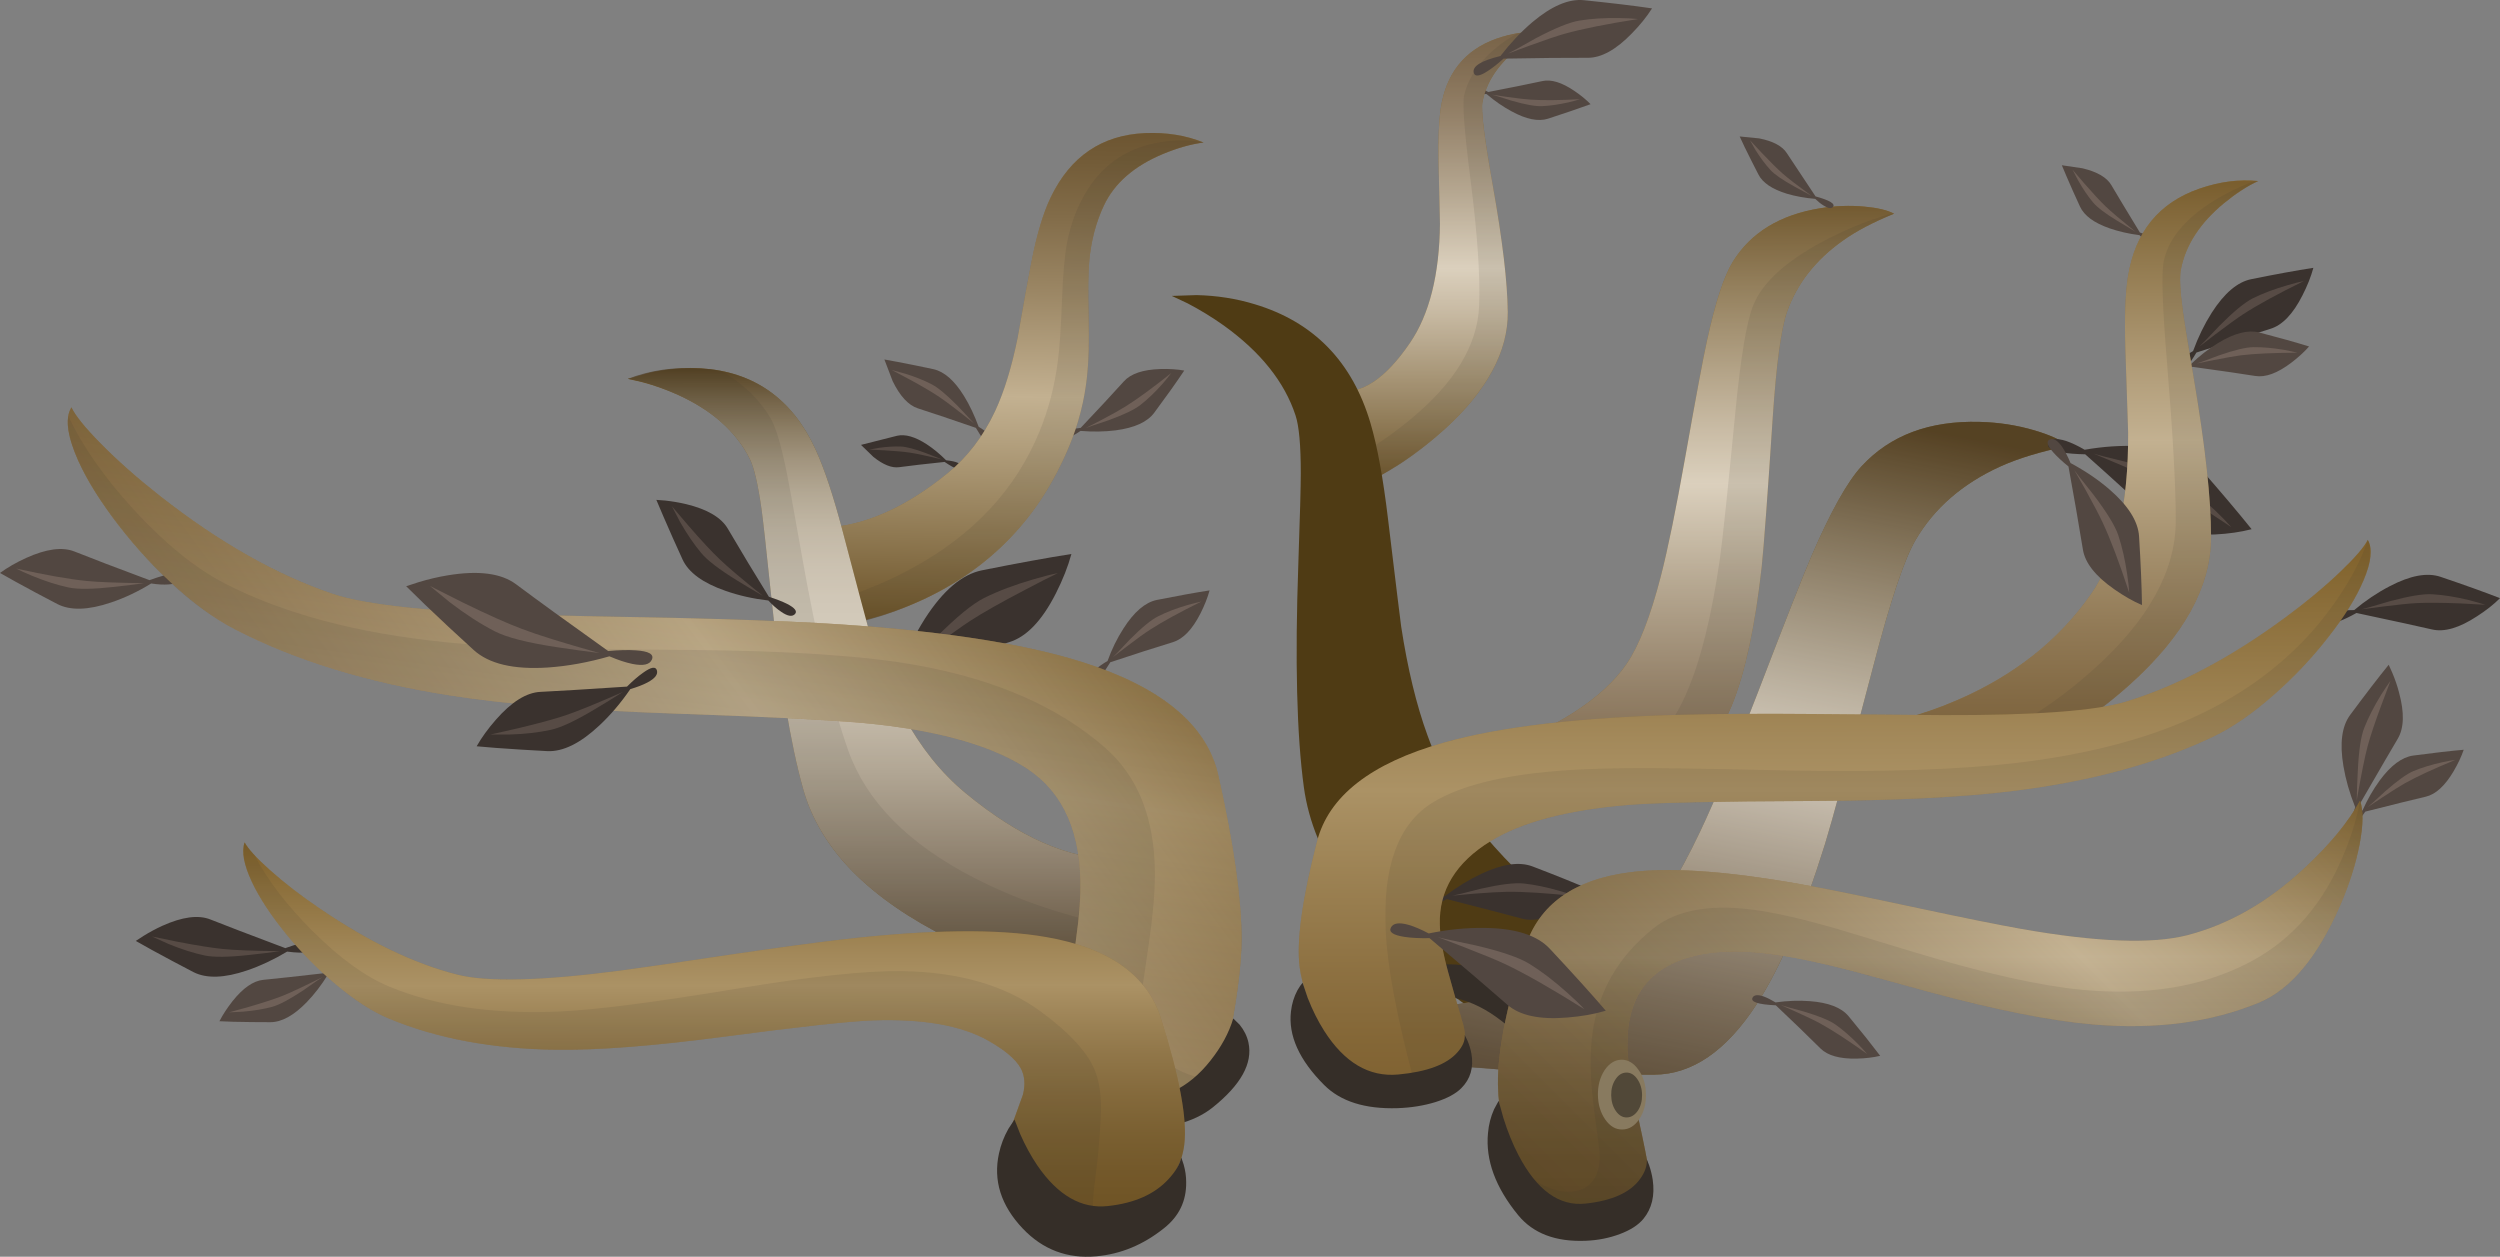<?xml version="1.0" encoding="UTF-8" standalone="no"?>
<!-- Created with Inkscape (http://www.inkscape.org/) -->
<svg xmlns:inkscape="http://www.inkscape.org/namespaces/inkscape" xmlns:rdf="http://www.w3.org/1999/02/22-rdf-syntax-ns#" xmlns="http://www.w3.org/2000/svg" xmlns:xlink="http://www.w3.org/1999/xlink" xmlns:ns1="http://sozi.baierouge.fr" xmlns:cc="http://creativecommons.org/ns#" xmlns:sodipodi="http://sodipodi.sourceforge.net/DTD/sodipodi-0.dtd" xmlns:dc="http://purl.org/dc/elements/1.1/" id="svg2" xml:space="preserve" viewBox="0 0 902.9 453.88" version="1.1" inkscape:version="0.91 r13725">
  <rect x="0" y="0" width="902.9" height="453.88" fill="#808080" stroke="none"/>
  <defs id="defs6">
    <clipPath id="clipPath24">
      <path id="path26" d="m378 225.1h68v129h-68v-129z" inkscape:connector-curvature="0"/>
    </clipPath>
    <mask id="mask28">
      <g id="g30">
        <g id="g32" clip-path="url(#clipPath24)">
          <path id="path34" style="fill:#000000;fill-opacity:.699" d="m378 225.1h68v129h-68v-129z" inkscape:connector-curvature="0"/>
        </g>
      </g>
    </mask>
    <clipPath id="clipPath40">
      <path id="path42" d="m378 225.1h68v129h-68v-129z" inkscape:connector-curvature="0"/>
    </clipPath>
    <clipPath id="clipPath44">
      <path id="path46" d="m378 226h68v129h-68v-129z" inkscape:connector-curvature="0"/>
    </clipPath>
    <linearGradient id="linearGradient52" y2="-160.05" gradientUnits="userSpaceOnUse" x2="42.363" gradientTransform="matrix(.8 0 0 .8 378 354.7)" y1="0.098" x1="42.363">
      <stop id="stop54" style="stop-color:#726357" offset="0"/>
      <stop id="stop56" style="stop-color:#7d6f64" offset=".067"/>
      <stop id="stop58" style="stop-color:#9a8f87" offset=".192"/>
      <stop id="stop60" style="stop-color:#c9c4bf" offset=".361"/>
      <stop id="stop62" style="stop-color:#ffffff" offset=".533"/>
      <stop id="stop64" style="stop-color:#e2ded8" offset=".635"/>
      <stop id="stop66" style="stop-color:#998c75" offset=".863"/>
      <stop id="stop68" style="stop-color:#6a5636" offset="1"/>
    </linearGradient>
    <clipPath id="clipPath96">
      <path id="path98" d="m388 225.1h58v129h-58v-129z" inkscape:connector-curvature="0"/>
    </clipPath>
    <mask id="mask100">
      <g id="g102">
        <g id="g104" clip-path="url(#clipPath96)">
          <path id="path106" style="fill:#000000;fill-opacity:.102" d="m388 225.1h58v129h-58v-129z" inkscape:connector-curvature="0"/>
        </g>
      </g>
    </mask>
    <clipPath id="clipPath112">
      <path id="path114" d="m388 225.1h58v129h-58v-129z" inkscape:connector-curvature="0"/>
    </clipPath>
    <clipPath id="clipPath116">
      <path id="path118" d="m388 226h58v129h-58v-129z" inkscape:connector-curvature="0"/>
    </clipPath>
    <clipPath id="clipPath144">
      <path id="path146" d="m382 52.103h216v190h-216v-190z" inkscape:connector-curvature="0"/>
    </clipPath>
    <mask id="mask148">
      <g id="g150">
        <g id="g152" clip-path="url(#clipPath144)">
          <path id="path154" style="fill:#000000;fill-opacity:.699" d="m382 52.103h216v190h-216v-190z" inkscape:connector-curvature="0"/>
        </g>
      </g>
    </mask>
    <clipPath id="clipPath160">
      <path id="path162" d="m382 52.103h216v190h-216v-190z" inkscape:connector-curvature="0"/>
    </clipPath>
    <clipPath id="clipPath164">
      <path id="path166" d="m382 53h216v190h-216v-190z" inkscape:connector-curvature="0"/>
    </clipPath>
    <linearGradient id="linearGradient172" y2="993.19" gradientUnits="userSpaceOnUse" x2="14139" gradientTransform="matrix(.152 .785 -.785 .152 -855.56 -11002)" y1="993.19" x1="13873">
      <stop id="stop174" style="stop-color:#534840" offset="0"/>
      <stop id="stop176" style="stop-color:#5f554d" offset=".059"/>
      <stop id="stop178" style="stop-color:#7e7670" offset=".172"/>
      <stop id="stop180" style="stop-color:#b1aca8" offset=".326"/>
      <stop id="stop182" style="stop-color:#f6f5f5" offset=".51"/>
      <stop id="stop184" style="stop-color:#ffffff" offset=".533"/>
      <stop id="stop186" style="stop-color:#dedcd8" offset=".627"/>
      <stop id="stop188" style="stop-color:#8d8475" offset=".839"/>
      <stop id="stop190" style="stop-color:#4c3d27" offset="1"/>
    </linearGradient>
    <clipPath id="clipPath220">
      <path id="path222" d="m401 131.1h147v173h-147v-173z" inkscape:connector-curvature="0"/>
    </clipPath>
    <mask id="mask224">
      <g id="g226">
        <g id="g228" clip-path="url(#clipPath220)">
          <path id="path230" style="fill:#000000;fill-opacity:.699" d="m401 131.1h147v173h-147v-173z" inkscape:connector-curvature="0"/>
        </g>
      </g>
    </mask>
    <clipPath id="clipPath236">
      <path id="path238" d="m401 131.1h147v173h-147v-173z" inkscape:connector-curvature="0"/>
    </clipPath>
    <clipPath id="clipPath240">
      <path id="path242" d="m401 132h147v173h-147v-173z" inkscape:connector-curvature="0"/>
    </clipPath>
    <linearGradient id="linearGradient248" y2="-314.89" gradientUnits="userSpaceOnUse" x2="15714" gradientTransform="matrix(0 .8 -.8 -.001 222.53 -12267)" y1="-314.89" x1="15499">
      <stop id="stop250" style="stop-color:#726357" offset="0"/>
      <stop id="stop252" style="stop-color:#7d6f64" offset=".067"/>
      <stop id="stop254" style="stop-color:#9a8f87" offset=".192"/>
      <stop id="stop256" style="stop-color:#c9c4bf" offset=".361"/>
      <stop id="stop258" style="stop-color:#ffffff" offset=".533"/>
      <stop id="stop260" style="stop-color:#e2ded8" offset=".635"/>
      <stop id="stop262" style="stop-color:#998c75" offset=".863"/>
      <stop id="stop264" style="stop-color:#6a5636" offset="1"/>
    </linearGradient>
    <clipPath id="clipPath292">
      <path id="path294" d="m401 131.1h147v171h-147v-171z" inkscape:connector-curvature="0"/>
    </clipPath>
    <mask id="mask296">
      <g id="g298">
        <g id="g300" clip-path="url(#clipPath292)">
          <path id="path302" style="fill:#000000;fill-opacity:.102" d="m401 131.1h147v171h-147v-171z" inkscape:connector-curvature="0"/>
        </g>
      </g>
    </mask>
    <clipPath id="clipPath308">
      <path id="path310" d="m401 131.1h147v171h-147v-171z" inkscape:connector-curvature="0"/>
    </clipPath>
    <clipPath id="clipPath312">
      <path id="path314" d="m401 132h147v171h-147v-171z" inkscape:connector-curvature="0"/>
    </clipPath>
    <clipPath id="clipPath354">
      <path id="path356" d="m227 181.1h121v144h-121v-144z" inkscape:connector-curvature="0"/>
    </clipPath>
    <mask id="mask358">
      <g id="g360">
        <g id="g362" clip-path="url(#clipPath354)">
          <path id="path364" style="fill:#000000;fill-opacity:.5" d="m227 181.1h121v144h-121v-144z" inkscape:connector-curvature="0"/>
        </g>
      </g>
    </mask>
    <clipPath id="clipPath370">
      <path id="path372" d="m227 181.1h121v144h-121v-144z" inkscape:connector-curvature="0"/>
    </clipPath>
    <clipPath id="clipPath374">
      <path id="path376" d="m227 182h121v144h-121v-144z" inkscape:connector-curvature="0"/>
    </clipPath>
    <linearGradient id="linearGradient382" y2="-179.3" gradientUnits="userSpaceOnUse" x2="73.432" gradientTransform="matrix(.8 0 0 .8 227.72 325.58)" y1=".835" x1="76.107">
      <stop id="stop384" style="stop-color:#534840" offset="0"/>
      <stop id="stop386" style="stop-color:#5f554d" offset=".059"/>
      <stop id="stop388" style="stop-color:#7e7670" offset=".172"/>
      <stop id="stop390" style="stop-color:#b1aca8" offset=".326"/>
      <stop id="stop392" style="stop-color:#f6f5f5" offset=".51"/>
      <stop id="stop394" style="stop-color:#ffffff" offset=".533"/>
      <stop id="stop396" style="stop-color:#dedcd8" offset=".627"/>
      <stop id="stop398" style="stop-color:#8d8475" offset=".839"/>
      <stop id="stop400" style="stop-color:#4c3d27" offset="1"/>
    </linearGradient>
    <clipPath id="clipPath428">
      <path id="path430" d="m224 181.1h124v142h-124v-142z" inkscape:connector-curvature="0"/>
    </clipPath>
    <mask id="mask432">
      <g id="g434">
        <g id="g436" clip-path="url(#clipPath428)">
          <path id="path438" style="fill:#000000;fill-opacity:.102" d="m224 181.1h124v142h-124v-142z" inkscape:connector-curvature="0"/>
        </g>
      </g>
    </mask>
    <clipPath id="clipPath444">
      <path id="path446" d="m224 181.1h124v142h-124v-142z" inkscape:connector-curvature="0"/>
    </clipPath>
    <clipPath id="clipPath448">
      <path id="path450" d="m224 182h124v142h-124v-142z" inkscape:connector-curvature="0"/>
    </clipPath>
    <clipPath id="clipPath474">
      <path id="path476" d="m181 79.103h158v178h-158v-178z" inkscape:connector-curvature="0"/>
    </clipPath>
    <mask id="mask478">
      <g id="g480">
        <g id="g482" clip-path="url(#clipPath474)">
          <path id="path484" style="fill:#000000;fill-opacity:.699" d="m181 79.103h158v178h-158v-178z" inkscape:connector-curvature="0"/>
        </g>
      </g>
    </mask>
    <clipPath id="clipPath490">
      <path id="path492" d="m181 79.103h158v178h-158v-178z" inkscape:connector-curvature="0"/>
    </clipPath>
    <clipPath id="clipPath494">
      <path id="path496" d="m181 80h158v178h-158v-178z" inkscape:connector-curvature="0"/>
    </clipPath>
    <linearGradient id="linearGradient502" y2="-322.11" gradientUnits="userSpaceOnUse" x2="15714" gradientTransform="matrix(0 .8 -.8 -.001 2.168 -12314)" y1="-322.11" x1="15492">
      <stop id="stop504" style="stop-color:#534840" offset="0"/>
      <stop id="stop506" style="stop-color:#98918d" offset=".184"/>
      <stop id="stop508" style="stop-color:#d0cdca" offset="0.349"/>
      <stop id="stop510" style="stop-color:#f2f1f1" offset=".471"/>
      <stop id="stop512" style="stop-color:#ffffff" offset=".533"/>
      <stop id="stop514" style="stop-color:#fcfcfc" offset=".616"/>
      <stop id="stop516" style="stop-color:#f4f3f2" offset=".678"/>
      <stop id="stop518" style="stop-color:#e6e4e1" offset=".741"/>
      <stop id="stop520" style="stop-color:#d2cfc9" offset=".796"/>
      <stop id="stop522" style="stop-color:#b9b3aa" offset="0.851"/>
      <stop id="stop524" style="stop-color:#9a9285" offset="0.902"/>
      <stop id="stop526" style="stop-color:#756a59" offset=".953"/>
      <stop id="stop528" style="stop-color:#4c3d27" offset="1"/>
    </linearGradient>
    <clipPath id="clipPath556">
      <path id="path558" d="m181 79.103h140v178h-140v-178z" inkscape:connector-curvature="0"/>
    </clipPath>
    <mask id="mask560">
      <g id="g562">
        <g id="g564" clip-path="url(#clipPath556)">
          <path id="path566" style="fill:#000000;fill-opacity:.102" d="m181 79.103h140v178h-140v-178z" inkscape:connector-curvature="0"/>
        </g>
      </g>
    </mask>
    <clipPath id="clipPath572">
      <path id="path574" d="m181 79.103h140v178h-140v-178z" inkscape:connector-curvature="0"/>
    </clipPath>
    <clipPath id="clipPath576">
      <path id="path578" d="m181 80h140v178h-140v-178z" inkscape:connector-curvature="0"/>
    </clipPath>
    <clipPath id="clipPath662">
      <path id="path664" d="m543 148.1h110v163h-110v-163z" inkscape:connector-curvature="0"/>
    </clipPath>
    <mask id="mask666">
      <g id="g668">
        <g id="g670" clip-path="url(#clipPath662)">
          <path id="path672" style="fill:#000000;fill-opacity:.5" d="m543 148.1h110v163h-110v-163z" inkscape:connector-curvature="0"/>
        </g>
      </g>
    </mask>
    <clipPath id="clipPath678">
      <path id="path680" d="m543 148.1h110v163h-110v-163z" inkscape:connector-curvature="0"/>
    </clipPath>
    <clipPath id="clipPath682">
      <path id="path684" d="m543 149h110v163h-110v-163z" inkscape:connector-curvature="0"/>
    </clipPath>
    <linearGradient id="linearGradient690" y2="-292.31" gradientUnits="userSpaceOnUse" x2="15714" gradientTransform="matrix(0 .8 -.8 -.001 363.85 -12259)" y1="-292.31" x1="15511">
      <stop id="stop692" style="stop-color:#726357" offset="0"/>
      <stop id="stop694" style="stop-color:#7d6f64" offset=".067"/>
      <stop id="stop696" style="stop-color:#9a8f87" offset=".192"/>
      <stop id="stop698" style="stop-color:#c9c4bf" offset=".361"/>
      <stop id="stop700" style="stop-color:#ffffff" offset=".533"/>
      <stop id="stop702" style="stop-color:#e2ded8" offset=".635"/>
      <stop id="stop704" style="stop-color:#998c75" offset=".863"/>
      <stop id="stop706" style="stop-color:#6a5636" offset="1"/>
    </linearGradient>
    <clipPath id="clipPath734">
      <path id="path736" d="m581 148.1h72v163h-72v-163z" inkscape:connector-curvature="0"/>
    </clipPath>
    <mask id="mask738">
      <g id="g740">
        <g id="g742" clip-path="url(#clipPath734)">
          <path id="path744" style="fill:#000000;fill-opacity:.102" d="m581 148.1h72v163h-72v-163z" inkscape:connector-curvature="0"/>
        </g>
      </g>
    </mask>
    <clipPath id="clipPath750">
      <path id="path752" d="m581 148.1h72v163h-72v-163z" inkscape:connector-curvature="0"/>
    </clipPath>
    <clipPath id="clipPath754">
      <path id="path756" d="m581 149h72v163h-72v-163z" inkscape:connector-curvature="0"/>
    </clipPath>
    <clipPath id="clipPath780">
      <path id="path782" d="m19 44.103h340v202h-340v-202z" inkscape:connector-curvature="0"/>
    </clipPath>
    <mask id="mask784">
      <g id="g786">
        <g id="g788" clip-path="url(#clipPath780)">
          <path id="path790" style="fill:#000000;fill-opacity:.301" d="m19 44.103h340v202h-340v-202z" inkscape:connector-curvature="0"/>
        </g>
      </g>
    </mask>
    <clipPath id="clipPath796">
      <path id="path798" d="m19 44.103h340v202h-340v-202z" inkscape:connector-curvature="0"/>
    </clipPath>
    <clipPath id="clipPath800">
      <path id="path802" d="m19 45h340v202h-340v-202z" inkscape:connector-curvature="0"/>
    </clipPath>
    <linearGradient id="linearGradient808" y2="612.02" gradientUnits="userSpaceOnUse" x2="14516" gradientTransform="matrix(.114 .792 -.792 .114 -980.4 -11343)" y1="612.02" x1="14323">
      <stop id="stop810" style="stop-color:#726357" offset="0"/>
      <stop id="stop812" style="stop-color:#7d6f64" offset=".067"/>
      <stop id="stop814" style="stop-color:#9a8f87" offset=".192"/>
      <stop id="stop816" style="stop-color:#c9c4bf" offset=".361"/>
      <stop id="stop818" style="stop-color:#ffffff" offset=".533"/>
      <stop id="stop820" style="stop-color:#e2ded8" offset=".635"/>
      <stop id="stop822" style="stop-color:#998c75" offset=".863"/>
      <stop id="stop824" style="stop-color:#6a5636" offset="1"/>
    </linearGradient>
    <clipPath id="clipPath852">
      <path id="path854" d="m19 44.103h340v202h-340v-202z" inkscape:connector-curvature="0"/>
    </clipPath>
    <mask id="mask856">
      <g id="g858">
        <g id="g860" clip-path="url(#clipPath852)">
          <path id="path862" style="fill:#000000;fill-opacity:.301" d="m19 44.103h340v202h-340v-202z" inkscape:connector-curvature="0"/>
        </g>
      </g>
    </mask>
    <clipPath id="clipPath868">
      <path id="path870" d="m19 44.103h340v202h-340v-202z" inkscape:connector-curvature="0"/>
    </clipPath>
    <clipPath id="clipPath872">
      <path id="path874" d="m19 45h340v202h-340v-202z" inkscape:connector-curvature="0"/>
    </clipPath>
    <linearGradient id="linearGradient880" y2="2827.3" gradientUnits="userSpaceOnUse" x2="6564" gradientTransform="matrix(.641 .479 -.479 .641 -2562.6 -4727.9)" y1="2827.3" x1="6296.4">
      <stop id="stop882" style="stop-color:#726357" offset="0"/>
      <stop id="stop884" style="stop-color:#7d6f64" offset=".067"/>
      <stop id="stop886" style="stop-color:#9a8f87" offset=".192"/>
      <stop id="stop888" style="stop-color:#c9c4bf" offset=".361"/>
      <stop id="stop890" style="stop-color:#ffffff" offset=".533"/>
      <stop id="stop892" style="stop-color:#e2ded8" offset=".635"/>
      <stop id="stop894" style="stop-color:#998c75" offset=".863"/>
      <stop id="stop896" style="stop-color:#6a5636" offset="1"/>
    </linearGradient>
    <clipPath id="clipPath924">
      <path id="path926" d="m19 44.103h332v199h-332v-199z" inkscape:connector-curvature="0"/>
    </clipPath>
    <mask id="mask928">
      <g id="g930">
        <g id="g932" clip-path="url(#clipPath924)">
          <path id="path934" style="fill:#000000;fill-opacity:.102" d="m19 44.103h332v199h-332v-199z" inkscape:connector-curvature="0"/>
        </g>
      </g>
    </mask>
    <clipPath id="clipPath940">
      <path id="path942" d="m19 44.103h332v199h-332v-199z" inkscape:connector-curvature="0"/>
    </clipPath>
    <clipPath id="clipPath944">
      <path id="path946" d="m19 45h332v199h-332v-199z" inkscape:connector-curvature="0"/>
    </clipPath>
    <clipPath id="clipPath974">
      <path id="path976" d="m70 7.103h273v113h-273v-113z" inkscape:connector-curvature="0"/>
    </clipPath>
    <mask id="mask978">
      <g id="g980">
        <g id="g982" clip-path="url(#clipPath974)">
          <path id="path984" style="fill:#000000;fill-opacity:.301" d="m70 7.103h273v113h-273v-113z" inkscape:connector-curvature="0"/>
        </g>
      </g>
    </mask>
    <clipPath id="clipPath990">
      <path id="path992" d="m70 7.103h273v113h-273v-113z" inkscape:connector-curvature="0"/>
    </clipPath>
    <clipPath id="clipPath994">
      <path id="path996" d="m70 8h273v113h-273v-113z" inkscape:connector-curvature="0"/>
    </clipPath>
    <linearGradient id="linearGradient1002" y2="-394" gradientUnits="userSpaceOnUse" x2="15714" gradientTransform="matrix(0 .8 -.8 -.001 -108.97 -12451)" y1="-394" x1="15574">
      <stop id="stop1004" style="stop-color:#352e28" offset="0"/>
      <stop id="stop1006" style="stop-color:#3a332d" offset=".071"/>
      <stop id="stop1008" style="stop-color:#48413c" offset=".157"/>
      <stop id="stop1010" style="stop-color:#5e5954" offset="0.251"/>
      <stop id="stop1012" style="stop-color:#7e7976" offset="0.349"/>
      <stop id="stop1014" style="stop-color:#a7a3a1" offset=".455"/>
      <stop id="stop1016" style="stop-color:#d8d6d5" offset=".557"/>
      <stop id="stop1018" style="stop-color:#ffffff" offset=".631"/>
      <stop id="stop1020" style="stop-color:#e2ded8" offset=".714"/>
      <stop id="stop1022" style="stop-color:#998c75" offset=".89"/>
      <stop id="stop1024" style="stop-color:#6a5636" offset="1"/>
    </linearGradient>
    <clipPath id="clipPath1052">
      <path id="path1054" d="m70 7.103h249v113h-249v-113z" inkscape:connector-curvature="0"/>
    </clipPath>
    <mask id="mask1056">
      <g id="g1058">
        <g id="g1060" clip-path="url(#clipPath1052)">
          <path id="path1062" style="fill:#000000;fill-opacity:.102" d="m70 7.103h249v113h-249v-113z" inkscape:connector-curvature="0"/>
        </g>
      </g>
    </mask>
    <clipPath id="clipPath1068">
      <path id="path1070" d="m70 7.103h249v113h-249v-113z" inkscape:connector-curvature="0"/>
    </clipPath>
    <clipPath id="clipPath1072">
      <path id="path1074" d="m70 8h249v113h-249v-113z" inkscape:connector-curvature="0"/>
    </clipPath>
    <clipPath id="clipPath1098">
      <path id="path1100" d="m375 50.103h310v158h-310v-158z" inkscape:connector-curvature="0"/>
    </clipPath>
    <mask id="mask1102">
      <g id="g1104">
        <g id="g1106" clip-path="url(#clipPath1098)">
          <path id="path1108" style="fill:#000000;fill-opacity:.301" d="m375 50.103h310v158h-310v-158z" inkscape:connector-curvature="0"/>
        </g>
      </g>
    </mask>
    <clipPath id="clipPath1114">
      <path id="path1116" d="m375 50.103h310v158h-310v-158z" inkscape:connector-curvature="0"/>
    </clipPath>
    <clipPath id="clipPath1118">
      <path id="path1120" d="m375 51h310v158h-310v-158z" inkscape:connector-curvature="0"/>
    </clipPath>
    <linearGradient id="linearGradient1126" y2="-417.59" gradientUnits="userSpaceOnUse" x2="15714" gradientTransform="matrix(0 .8 -.8 -.001 195.97 -12363)" y1="-417.59" x1="15519">
      <stop id="stop1128" style="stop-color:#726357" offset="0"/>
      <stop id="stop1130" style="stop-color:#7d6f64" offset=".067"/>
      <stop id="stop1132" style="stop-color:#9a8f87" offset=".192"/>
      <stop id="stop1134" style="stop-color:#c9c4bf" offset=".361"/>
      <stop id="stop1136" style="stop-color:#ffffff" offset=".533"/>
      <stop id="stop1138" style="stop-color:#e2ded8" offset=".635"/>
      <stop id="stop1140" style="stop-color:#998c75" offset=".863"/>
      <stop id="stop1142" style="stop-color:#6a5636" offset="1"/>
    </linearGradient>
    <clipPath id="clipPath1170">
      <path id="path1172" d="m400 51.103h285v157h-285v-157z" inkscape:connector-curvature="0"/>
    </clipPath>
    <mask id="mask1174">
      <g id="g1176">
        <g id="g1178" clip-path="url(#clipPath1170)">
          <path id="path1180" style="fill:#000000;fill-opacity:.102" d="m400 51.103h285v157h-285v-157z" inkscape:connector-curvature="0"/>
        </g>
      </g>
    </mask>
    <clipPath id="clipPath1186">
      <path id="path1188" d="m400 51.103h285v157h-285v-157z" inkscape:connector-curvature="0"/>
    </clipPath>
    <clipPath id="clipPath1190">
      <path id="path1192" d="m400 52h285v157h-285v-157z" inkscape:connector-curvature="0"/>
    </clipPath>
    <clipPath id="clipPath1216">
      <path id="path1218" d="m432 9.103h251v123h-251v-123z" inkscape:connector-curvature="0"/>
    </clipPath>
    <mask id="mask1220">
      <g id="g1222">
        <g id="g1224" clip-path="url(#clipPath1216)">
          <path id="path1226" style="fill:#000000;fill-opacity:.301" d="m432 9.103h251v123h-251v-123z" inkscape:connector-curvature="0"/>
        </g>
      </g>
    </mask>
    <clipPath id="clipPath1232">
      <path id="path1234" d="m432 9.103h251v123h-251v-123z" inkscape:connector-curvature="0"/>
    </clipPath>
    <clipPath id="clipPath1236">
      <path id="path1238" d="m432 10h251v123h-251v-123z" inkscape:connector-curvature="0"/>
    </clipPath>
    <linearGradient id="linearGradient1244" y2="-380.06" gradientUnits="userSpaceOnUse" x2="15714" gradientTransform="matrix(0 .8 -.8 -.001 253.56 -12439)" y1="-380.06" x1="15561">
      <stop id="stop1246" style="stop-color:#352e28" offset="0"/>
      <stop id="stop1248" style="stop-color:#3a332d" offset=".071"/>
      <stop id="stop1250" style="stop-color:#48413c" offset=".157"/>
      <stop id="stop1252" style="stop-color:#5e5954" offset="0.251"/>
      <stop id="stop1254" style="stop-color:#7e7976" offset="0.349"/>
      <stop id="stop1256" style="stop-color:#a7a3a1" offset=".455"/>
      <stop id="stop1258" style="stop-color:#d8d6d5" offset=".557"/>
      <stop id="stop1260" style="stop-color:#ffffff" offset=".631"/>
      <stop id="stop1262" style="stop-color:#e2ded8" offset=".714"/>
      <stop id="stop1264" style="stop-color:#998c75" offset=".89"/>
      <stop id="stop1266" style="stop-color:#6a5636" offset="1"/>
    </linearGradient>
    <clipPath id="clipPath1294">
      <path id="path1296" d="m432 9.103h251v123h-251v-123z" inkscape:connector-curvature="0"/>
    </clipPath>
    <mask id="mask1298">
      <g id="g1300">
        <g id="g1302" clip-path="url(#clipPath1294)">
          <path id="path1304" style="fill:#000000;fill-opacity:.301" d="m432 9.103h251v123h-251v-123z" inkscape:connector-curvature="0"/>
        </g>
      </g>
    </mask>
    <clipPath id="clipPath1310">
      <path id="path1312" d="m432 9.103h251v123h-251v-123z" inkscape:connector-curvature="0"/>
    </clipPath>
    <clipPath id="clipPath1314">
      <path id="path1316" d="m432 10h251v123h-251v-123z" inkscape:connector-curvature="0"/>
    </clipPath>
    <linearGradient id="linearGradient1322" y2="2996.4" gradientUnits="userSpaceOnUse" x2="8119.5" gradientTransform="matrix(.566 .566 -.566 .566 -2259 -6112.6)" y1="2996.4" x1="7806">
      <stop id="stop1324" style="stop-color:#352e28" offset="0"/>
      <stop id="stop1326" style="stop-color:#3a332d" offset=".071"/>
      <stop id="stop1328" style="stop-color:#48413c" offset=".157"/>
      <stop id="stop1330" style="stop-color:#5e5954" offset="0.251"/>
      <stop id="stop1332" style="stop-color:#7e7976" offset="0.349"/>
      <stop id="stop1334" style="stop-color:#a7a3a1" offset=".455"/>
      <stop id="stop1336" style="stop-color:#d8d6d5" offset=".557"/>
      <stop id="stop1338" style="stop-color:#ffffff" offset=".631"/>
      <stop id="stop1340" style="stop-color:#e2ded8" offset=".714"/>
      <stop id="stop1342" style="stop-color:#998c75" offset=".89"/>
      <stop id="stop1344" style="stop-color:#6a5636" offset="1"/>
    </linearGradient>
    <clipPath id="clipPath1372">
      <path id="path1374" d="m436 9.103h247v123h-247v-123z" inkscape:connector-curvature="0"/>
    </clipPath>
    <mask id="mask1376">
      <g id="g1378">
        <g id="g1380" clip-path="url(#clipPath1372)">
          <path id="path1382" style="fill:#000000;fill-opacity:.102" d="m436 9.103h247v123h-247v-123z" inkscape:connector-curvature="0"/>
        </g>
      </g>
    </mask>
    <clipPath id="clipPath1388">
      <path id="path1390" d="m436 9.103h247v123h-247v-123z" inkscape:connector-curvature="0"/>
    </clipPath>
    <clipPath id="clipPath1392">
      <path id="path1394" d="m436 10h247v123h-247v-123z" inkscape:connector-curvature="0"/>
    </clipPath>
  </defs>
  <g id="g10" transform="matrix(1.25 0 0 -1.25 0 453.88)">
    <g id="g12">
      <path id="path14" style="fill-rule:evenodd;fill:#524741" d="m454.88 336.84c1.816-1.227 3.375-2.504 4.683-3.84-3.308-1.199-7.414-2.598-12.32-4.199-2.773-0.879-6.269-0.172-10.48 2.121-2.453 1.305-4.867 2.973-7.242 5-3.786 0.105-5.653 0.801-5.598 2.078 0.023 1.281 2.051 0.789 6.078-1.477 6.613 1.278 11.828 2.333 15.641 3.157 2.531 0.562 5.613-0.383 9.238-2.84z" inkscape:connector-curvature="0"/>
      <path id="path16" style="fill-rule:evenodd;fill:#6f6058" d="m431.06 335.74 4.261-0.621c3.2-0.453 5.508-0.719 6.918-0.801 3.496-0.238 8.254-0.199 14.282 0.121-0.907-0.293-2.039-0.601-3.399-0.918-2.75-0.617-5.254-0.976-7.519-1.082-1.868-0.105-4.801 0.415-8.801 1.559-3.332 1.066-5.246 1.645-5.742 1.742z" inkscape:connector-curvature="0"/>
      <path id="path18" style="fill-rule:evenodd;fill:#876323" d="m432.36 351.92c4.614 1.625 9.055 2.238 13.321 1.84-2.481-1.172-5.067-2.895-7.758-5.16-5.387-4.536-8.59-9.547-9.602-15.039-0.453-2.403 0.559-10.508 3.039-24.321 2.774-15.679 4.2-27.785 4.282-36.32 0.105-11.359-5.973-22.625-18.243-33.801-3.839-3.492-8.066-6.773-12.679-9.84l-5.758-3.519-20.961 29.601 2.16-2.203c1.867-1.547 3.879-2.531 6.039-2.957 6.934-1.308 13.989 3.293 21.16 13.797 5.653 8.27 8.547 19.773 8.68 34.523 0 0.692-0.133 6.559-0.398 17.598-0.133 6.695 0.082 11.934 0.64 15.719 1.547 10.109 6.907 16.801 16.078 20.082z" inkscape:connector-curvature="0"/>
      <g id="g20">
        <g id="g36" mask="url(#mask28)">
          <g id="g70">
            <g id="g72" clip-path="url(#clipPath40)">
              <g id="g74" transform="translate(0 -.897)">
                <g id="g78">
                  <g id="g80" clip-path="url(#clipPath44)">
                    <g id="g82">
                      <g id="g84">
                        <g id="g86">
                          <g id="g88">
                            <path id="path90" style="fill-rule:evenodd;fill:url(#linearGradient52)" d="m415.64 317.02c-0.133 6.695 0.078 11.933 0.64 15.718 1.547 10.11 6.907 16.801 16.078 20.082 4.614 1.625 9.055 2.239 13.321 1.84-2.481-1.172-5.067-2.894-7.758-5.16-5.387-4.535-8.59-9.547-9.602-15.039-0.453-2.402 0.559-10.508 3.039-24.32 2.774-15.68 4.2-27.786 4.282-36.321 0.105-11.359-5.973-22.625-18.243-33.8-6.132-5.598-12.277-10.051-18.437-13.36l-20.859 29.461c2.011-2.691 4.71-4.363 8.097-5.019 6.934-1.309 13.989 3.293 21.16 13.796 5.653 8.27 8.547 19.774 8.68 34.524 0 0.691-0.133 6.558-0.398 17.598z" inkscape:connector-curvature="0"/>
                          </g>
                        </g>
                      </g>
                    </g>
                  </g>
                </g>
              </g>
            </g>
          </g>
        </g>
      </g>
      <g id="g92">
        <g id="g108" mask="url(#mask100)">
          <g id="g120">
            <g id="g122" clip-path="url(#clipPath112)">
              <g id="g124" transform="translate(0 -.897)">
                <g id="g128">
                  <g id="g130" clip-path="url(#clipPath116)">
                    <g id="g132">
                      <path id="path134" style="fill-rule:evenodd;fill:#352e28" d="m428.32 334.46c-0.453-2.402 0.559-10.508 3.039-24.32 2.774-15.68 4.2-27.786 4.282-36.321 0.105-11.359-5.973-22.625-18.243-33.8-6.132-5.598-12.277-10.051-18.437-13.36l-10.641 3.641c6.321 3.011 12.68 7.16 19.078 12.437 12.829 10.535 19.481 21.481 19.961 32.84 0.348 8.535-0.48 20.684-2.48 36.442-1.785 13.949-2.399 22.105-1.84 24.48 0.961 4.105 3.199 7.922 6.723 11.441 2.371 2.371 5.211 4.493 8.519 6.36 2.824 0.426 5.293 0.547 7.399 0.359-2.481-1.172-5.067-2.894-7.758-5.16-5.387-4.535-8.59-9.547-9.602-15.039z" inkscape:connector-curvature="0"/>
                    </g>
                  </g>
                </g>
              </g>
            </g>
          </g>
        </g>
      </g>
      <path id="path136" style="fill-rule:evenodd;fill:#4f3b14" d="m345.76 277.84c5.84-0.133 11.426-1.012 16.758-2.637 17.039-5.121 28.187-16.562 33.441-34.32 1.973-6.641 3.664-15.883 5.078-27.723 2.348-19.465 3.613-29.824 3.801-31.078 1.867-12.187 4.398-22.668 7.601-31.441 4.024-11.094 9.52-20.735 16.481-28.918 15.359-18.082 30.652-28.922 45.879-32.52 7.625-1.789 13.707-1.773 18.238 0.039l-39.56-34.438c-11.707 5.469-23.679 12.933-35.918 22.402-24.507 18.934-38.121 38.426-40.839 58.481-2.055 15.089-2.586 36.519-1.602 64.277 0.481 13.922 0.719 22.723 0.719 26.402 0 8.078-0.504 13.653-1.52 16.719-3.172 9.652-10.078 18.309-20.718 25.961-3.332 2.371-6.84 4.52-10.52 6.438l-4.52 2.121 7.2 0.238z" inkscape:connector-curvature="0"/>
      <path id="path138" style="fill-rule:evenodd;fill:#694d1b" d="m597.64 234.28c-7.918-1.601-14.547-3.613-19.879-6.039-10.828-4.961-18.922-12-24.282-21.121-3.226-5.465-7.269-17.492-12.121-36.078-7.36-28-12.04-45.24-14.04-51.72-6.32-20.37-12.93-35.862-19.84-46.479-8.77-13.438-18.61-20.184-29.52-20.238-13.684-0.082-28.453 0.414-44.32 1.48l-19.719 1.598-31.32 14.16 10.519 0.242c8.641 0.375 17 1.172 25.078 2.399 25.895 3.921 44.27 11.253 55.121 22 5.575 5.519 11.559 15.015 17.961 28.48 4.321 9.094 9.867 22.469 16.641 40.121 7.84 20.481 13 33.598 15.48 39.359 5.571 12.907 10.41 21.575 14.52 26 8.238 8.907 19.598 13.161 34.078 12.762 5.469-0.137 10.734-0.949 15.801-2.441 4.508-1.332 7.785-2.828 9.84-4.481z" inkscape:connector-curvature="0"/>
      <g id="g140">
        <g id="g156" mask="url(#mask148)">
          <g id="g192">
            <g id="g194" clip-path="url(#clipPath160)">
              <g id="g196" transform="translate(0 -.897)">
                <g id="g200">
                  <g id="g202" clip-path="url(#clipPath164)">
                    <g id="g204">
                      <g id="g206">
                        <g id="g208">
                          <g id="g210">
                            <path id="path212" style="fill-rule:evenodd;fill:url(#linearGradient172)" d="m577.76 229.14c-10.828-4.961-18.922-12-24.282-21.122-3.226-5.464-7.265-17.492-12.121-36.078-7.36-28-12.04-45.24-14.04-51.72-6.32-20.368-12.93-35.861-19.84-46.478-8.77-13.437-18.61-20.183-29.52-20.238-13.68-0.078-28.453 0.414-44.32 1.48-7.946 0.536-14.52 1.067-19.719 1.602l-31.32 14.156c10.773-0.183 22.636 0.696 35.597 2.641 25.895 3.922 44.266 11.254 55.121 22 5.575 5.519 11.559 15.015 17.961 28.48 4.321 9.094 9.864 22.469 16.641 40.121 7.84 20.481 13 33.602 15.476 39.36 5.575 12.906 10.414 21.574 14.524 26 8.238 8.906 19.598 13.16 34.078 12.761 5.465-0.136 10.734-0.949 15.801-2.441 4.504-1.332 7.785-2.828 9.84-4.48-7.922-1.598-14.547-3.614-19.879-6.039z" inkscape:connector-curvature="0"/>
                          </g>
                        </g>
                      </g>
                    </g>
                  </g>
                </g>
              </g>
            </g>
          </g>
        </g>
      </g>
      <path id="path214" style="fill-rule:evenodd;fill:#876323" d="m532.36 293.52c-7.839-5.574-13.187-12.402-16.039-20.48-1.707-4.855-3.082-15.016-4.121-30.48-1.547-23.415-2.613-37.829-3.199-43.243-1.895-17.117-4.762-30.425-8.602-39.918-4.906-12.027-11.679-18.894-20.32-20.601-10.851-2.16-22.652-4.028-35.398-5.598l-15.879-1.762-27.039 6.442 8.316 1.801c6.774 1.625 13.281 3.547 19.52 5.757 19.949 7.067 33.414 15.696 40.402 25.883 3.574 5.25 6.867 13.703 9.879 25.36 2.027 7.863 4.375 19.332 7.043 34.398 3.09 17.441 5.183 28.641 6.277 33.602 2.426 11.093 4.934 18.718 7.52 22.879 5.176 8.347 13.547 13.464 25.121 15.359 4.348 0.719 8.64 0.879 12.879 0.48 3.789-0.347 6.629-1.027 8.519-2.039-6.05-2.457-11.011-5.066-14.879-7.84z" inkscape:connector-curvature="0"/>
      <g id="g216">
        <g id="g232" mask="url(#mask224)">
          <g id="g266">
            <g id="g268" clip-path="url(#clipPath236)">
              <g id="g270" transform="translate(0 -.897)">
                <g id="g274">
                  <g id="g276" clip-path="url(#clipPath240)">
                    <g id="g278">
                      <g id="g280">
                        <g id="g282">
                          <g id="g284">
                            <path id="path286" style="fill-rule:evenodd;fill:url(#linearGradient248)" d="m532.36 294.42c-7.839-5.574-13.187-12.402-16.039-20.481-1.707-4.855-3.082-15.015-4.121-30.48-1.547-23.414-2.613-37.828-3.199-43.242-1.895-17.117-4.762-30.426-8.602-39.918-4.906-12.028-11.679-18.895-20.32-20.602-10.851-2.16-22.652-4.027-35.398-5.597-6.375-0.801-11.668-1.387-15.879-1.762l-27.039 6.441c8.586 1.492 17.863 4.012 27.84 7.559 19.945 7.066 33.41 15.695 40.398 25.879 3.574 5.254 6.867 13.707 9.879 25.359 2.027 7.867 4.375 19.336 7.043 34.402 3.09 17.442 5.183 28.641 6.277 33.598 2.43 11.094 4.934 18.723 7.52 22.883 5.176 8.344 13.547 13.465 25.121 15.359 4.348 0.719 8.64 0.879 12.879 0.481 3.789-0.348 6.629-1.028 8.519-2.039-6.05-2.457-11.011-5.067-14.879-7.84z" inkscape:connector-curvature="0"/>
                          </g>
                        </g>
                      </g>
                    </g>
                  </g>
                </g>
              </g>
            </g>
          </g>
        </g>
      </g>
      <g id="g288">
        <g id="g304" mask="url(#mask296)">
          <g id="g316">
            <g id="g318" clip-path="url(#clipPath308)">
              <g id="g320" transform="translate(0 -.897)">
                <g id="g324">
                  <g id="g326" clip-path="url(#clipPath312)">
                    <g id="g328">
                      <path id="path330" style="fill-rule:evenodd;fill:#352e28" d="m541.28 300.66c3.598 1.254 5.586 1.785 5.957 1.602-6.05-2.457-11.011-5.067-14.879-7.84-7.839-5.574-13.187-12.402-16.039-20.481-1.707-4.855-3.082-15.015-4.121-30.48-1.547-23.414-2.613-37.828-3.199-43.242-1.895-17.117-4.762-30.426-8.602-39.918-4.906-12.028-11.679-18.895-20.32-20.602-10.851-2.16-22.652-4.027-35.398-5.597-6.375-0.801-11.668-1.387-15.879-1.762l-27.039 6.441 0.398 0.078 12.879-3.078c4.215 0.371 9.508 0.957 15.883 1.758 12.746 1.574 24.543 3.441 35.398 5.602 8.641 1.707 15.586 8.492 20.84 20.359 4.133 9.332 7.399 22.441 9.801 39.32 0.773 5.547 2.266 19.746 4.48 42.602 1.493 15.277 3.161 25.305 5 30.078 2.719 7.066 10.172 13.68 22.36 19.84 4.133 2.105 8.293 3.879 12.48 5.32z" inkscape:connector-curvature="0"/>
                    </g>
                  </g>
                </g>
              </g>
            </g>
          </g>
        </g>
      </g>
      <path id="path332" style="fill-rule:evenodd;fill:#524741" d="m524.56 306.36c4.16-1.148 5.828-2.175 5-3.082-0.504-0.508-1.371-0.375-2.598 0.399-0.773 0.457-1.602 1.109-2.481 1.961-3.015 0.265-5.734 0.761-8.16 1.48-4.293 1.309-7.054 3.176-8.281 5.602-1.387 2.691-2.707 5.32-3.961 7.879l-1.437 3.078 5.636-0.559c4.028-0.801 6.696-2.226 8-4.281 0.75-1.145 3.508-5.305 8.282-12.477z" inkscape:connector-curvature="0"/>
      <path id="path334" style="fill-rule:evenodd;fill:#6f6058" d="m514.96 313.04c1.598-1.414 4.414-3.586 8.437-6.52-1.625 0.852-3.293 1.758-5 2.719-3.41 1.895-5.707 3.481-6.878 4.758-1.442 1.574-2.868 3.481-4.282 5.723l-1.64 2.879 3.32-3.559c2.508-2.641 4.52-4.641 6.043-6z" inkscape:connector-curvature="0"/>
      <path id="path336" style="fill-rule:evenodd;fill:#524741" d="m265.2 245.12c-2.719 0.879-5.144 3.492-7.277 7.84l-2.402 6.281 3.921-0.719c3.332-0.64 6.747-1.335 10.239-2.082 3.148-0.695 6.105-3.293 8.879-7.8 1.574-2.559 2.972-5.504 4.203-8.84 3.57-2.211 4.984-3.906 4.238-5.078-0.48-0.774-1.359-0.387-2.641 1.16-0.773 0.957-1.574 2.16-2.398 3.598-6.641 2.292-12.227 4.175-16.762 5.64z" inkscape:connector-curvature="0"/>
      <path id="path338" style="fill-rule:evenodd;fill:#6f6058" d="m281.44 240.76c-4.586 3.679-7.933 6.226-10.043 7.64-2 1.36-4.89 3.067-8.679 5.121l-5.078 2.68 3.8-1.043c2.957-0.906 5.559-1.945 7.797-3.117 1.84-0.961 4.375-3.082 7.602-6.363 1.601-1.68 3.133-3.317 4.601-4.918z" inkscape:connector-curvature="0"/>
      <path id="path340" style="fill-rule:evenodd;fill:#3a322e" d="m273.36 230.12c3.094-0.32 4.586-1.012 4.481-2.078-0.133-1.066-1.774-0.535-4.918 1.598-5.602-0.586-9.977-1.094-13.121-1.52-2.133-0.293-4.613 0.695-7.442 2.961l-3.597 3.481 10.437 2.64c2.348 0.531 5.188-0.281 8.52-2.441 1.922-1.254 3.801-2.801 5.64-4.641z" inkscape:connector-curvature="0"/>
      <path id="path342" style="fill-rule:evenodd;fill:#574b45" d="m267.48 232.2c1.598-0.613 3.161-1.226 4.68-1.84-4.265 1.012-7.332 1.664-9.199 1.957-1.789 0.27-4.293 0.496-7.52 0.68l-4.281 0.203 2.879 0.52c2.293 0.32 4.387 0.437 6.281 0.359 1.547-0.055 3.934-0.68 7.16-1.879z" inkscape:connector-curvature="0"/>
      <path id="path344" style="fill-rule:evenodd;fill:#524741" d="m324.72 252.92c2 2.215 5.508 3.398 10.519 3.559 2.508 0.082 4.817-0.067 6.922-0.438-2.238-3.363-5.133-7.43-8.68-12.203-1.972-2.664-5.695-4.359-11.16-5.078-3.199-0.399-6.574-0.453-10.121-0.16-3.597-2.454-5.812-3.067-6.64-1.84-0.797 1.199 1.429 2.105 6.679 2.719 5.176 5.468 9.336 9.949 12.481 13.441z" inkscape:connector-curvature="0"/>
      <path id="path346" style="fill-rule:evenodd;fill:#6f6058" d="m313.7 239.42 4.465 2.305c3.281 1.734 5.613 3.039 7 3.918 3.414 2.132 7.828 5.359 13.238 9.679-0.636-0.879-1.492-1.933-2.558-3.16-2.133-2.398-4.238-4.414-6.32-6.039-1.68-1.332-4.758-2.812-9.239-4.441-3.969-1.305-6.16-2.059-6.582-2.258l-0.004-0.004z" inkscape:connector-curvature="0"/>
      <path id="path348" style="fill-rule:evenodd;fill:#876323" d="m330.8 324.64c6.211 0.265 11.867-0.641 16.961-2.719-3.602-0.453-7.496-1.547-11.684-3.281-8.398-3.493-14.117-8.481-17.156-14.961-2.27-4.824-3.668-10.157-4.203-16-0.321-3.25-0.387-8.598-0.199-16.039 0.187-7.227 0.039-12.985-0.442-17.278-0.719-6.8-2.371-13.363-4.957-19.683-8.562-20.907-22.961-35.957-43.199-45.157-6.348-2.882-12.895-5-19.641-6.363l-8.203-1.199-10.359 30.199 3.32-0.957c2.856-0.562 5.961-0.695 9.32-0.402 10.774 0.988 21.946 6.199 33.52 15.64 5.68 4.641 10.226 10.602 13.641 17.879 2.613 5.602 4.785 12.668 6.519 21.203 1.707 9.786 3.016 16.985 3.922 21.598 1.547 8.082 3.426 14.414 5.641 19 5.679 11.785 14.746 17.961 27.199 18.52z" inkscape:connector-curvature="0"/>
      <g id="g350">
        <g id="g366" mask="url(#mask358)">
          <g id="g402">
            <g id="g404" clip-path="url(#clipPath370)">
              <g id="g406" transform="translate(0 -.897)">
                <g id="g410">
                  <g id="g412" clip-path="url(#clipPath374)">
                    <g id="g414">
                      <g id="g416">
                        <g id="g418">
                          <g id="g420">
                            <path id="path422" style="fill-rule:evenodd;fill:url(#linearGradient382)" d="m347.76 322.82c-3.602-0.453-7.496-1.547-11.684-3.281-8.398-3.492-14.117-8.48-17.156-14.961-2.27-4.824-3.668-10.156-4.203-16-0.321-3.25-0.387-8.598-0.199-16.039 0.187-7.227 0.039-12.984-0.442-17.277-0.719-6.801-2.371-13.364-4.957-19.684-8.562-20.906-22.961-35.957-43.199-45.156-10.137-4.617-19.414-7.137-27.844-7.563l-10.359 30.2c3.066-1.387 7.281-1.84 12.64-1.36 10.774 0.989 21.95 6.199 33.52 15.641 5.68 4.64 10.226 10.601 13.641 17.879 2.613 5.601 4.785 12.668 6.519 21.203 1.707 9.785 3.016 16.984 3.922 21.598 1.547 8.082 3.426 14.414 5.641 19 5.679 11.785 14.746 17.96 27.199 18.519 6.211 0.266 11.867-0.641 16.961-2.719z" inkscape:connector-curvature="0"/>
                          </g>
                        </g>
                      </g>
                    </g>
                  </g>
                </g>
              </g>
            </g>
          </g>
        </g>
      </g>
      <g id="g424">
        <g id="g440" mask="url(#mask432)">
          <g id="g452">
            <g id="g454" clip-path="url(#clipPath444)">
              <g id="g456" transform="translate(0 -.897)">
                <g id="g460">
                  <g id="g462" clip-path="url(#clipPath448)">
                    <g id="g464">
                      <path id="path466" style="fill-rule:evenodd;fill:#352e28" d="m336.08 319.54c-8.398-3.492-14.117-8.48-17.156-14.961-2.27-4.824-3.668-10.156-4.203-16-0.321-3.25-0.387-8.598-0.199-16.039 0.187-7.227 0.039-12.984-0.442-17.277-0.719-6.801-2.371-13.364-4.957-19.684-8.562-20.906-22.961-35.957-43.199-45.156-10.137-4.617-19.414-7.137-27.844-7.563l-14.039 3.68c14.453 2.426 27.535 6.816 39.242 13.16 17.864 9.653 30.227 22.879 37.078 39.68 2.563 6.242 4.309 12.906 5.243 20 0.531 3.867 0.945 9.855 1.238 17.961 0.265 7.226 0.746 12.707 1.441 16.441 1.094 5.785 3.094 10.957 6 15.52 4.879 7.652 11.918 12.199 21.117 13.64 4.614 0.719 8.735 0.68 12.364-0.121-3.602-0.453-7.496-1.547-11.684-3.281z" inkscape:connector-curvature="0"/>
                    </g>
                  </g>
                </g>
              </g>
            </g>
          </g>
        </g>
      </g>
      <path id="path468" style="fill-rule:evenodd;fill:#6e511c" d="m322.68 114.84c6.8 0.027 12.054 1.348 15.761 3.961l-29.96-39.276c-10.8 2.344-22.093 6.426-33.878 12.239-23.547 11.652-37.735 26.133-42.563 43.441-3.652 13.012-6.773 32.012-9.359 57-1.305 12.559-2.188 20.465-2.641 23.719-1.012 7.199-2.144 12.066-3.398 14.601-3.946 7.918-11 14.145-21.161 18.68-3.199 1.414-6.507 2.574-9.921 3.481l-4.161 0.957 6.204 1.761c5.093 1.121 10.039 1.547 14.839 1.282 15.36-0.934 26.426-8.762 33.2-23.481 2.531-5.496 5.148-13.375 7.839-23.64 4.426-16.856 6.801-25.813 7.122-26.879 3.117-10.508 6.613-19.321 10.476-26.442 4.883-9.039 10.844-16.469 17.883-22.281 15.519-12.828 30.094-19.199 43.719-19.121z" inkscape:connector-curvature="0"/>
      <g id="g470">
        <g id="g486" mask="url(#mask478)">
          <g id="g530">
            <g id="g532" clip-path="url(#clipPath490)">
              <g id="g534" transform="translate(0 -.897)">
                <g id="g538">
                  <g id="g540" clip-path="url(#clipPath494)">
                    <g id="g542">
                      <g id="g544">
                        <g id="g546">
                          <g id="g548">
                            <path id="path550" style="fill-rule:evenodd;fill:url(#linearGradient502)" d="m338.44 119.7-29.96-39.274c-10.8 2.344-22.093 6.426-33.878 12.238-23.547 11.652-37.735 26.133-42.563 43.441-3.652 13.012-6.773 32.012-9.359 57-1.305 12.559-2.188 20.465-2.641 23.719-1.012 7.199-2.144 12.067-3.398 14.602-3.946 7.918-11 14.144-21.161 18.679-5.093 2.266-9.785 3.747-14.082 4.438 6.348 2.48 13.364 3.496 21.043 3.043 15.36-0.938 26.426-8.762 33.2-23.481 2.531-5.496 5.148-13.375 7.839-23.64 4.426-16.856 6.801-25.813 7.122-26.879 3.117-10.508 6.613-19.32 10.476-26.441 4.883-9.04 10.844-16.469 17.883-22.282 15.519-12.824 30.094-19.199 43.719-19.121 6.8 0.028 12.054 1.348 15.761 3.961z" inkscape:connector-curvature="0"/>
                          </g>
                        </g>
                      </g>
                    </g>
                  </g>
                </g>
              </g>
            </g>
          </g>
        </g>
      </g>
      <g id="g552">
        <g id="g568" mask="url(#mask560)">
          <g id="g580">
            <g id="g582" clip-path="url(#clipPath572)">
              <g id="g584" transform="translate(0 -.897)">
                <g id="g588">
                  <g id="g590" clip-path="url(#clipPath576)">
                    <g id="g592">
                      <path id="path594" style="fill-rule:evenodd;fill:#352e28" d="m222.6 243.26c1.464-2.481 2.957-7.363 4.476-14.641 0.695-3.308 2.16-11.308 4.402-24 4.454-25.281 8.985-44.426 13.598-57.441 5.254-14.774 17.375-27.039 36.363-36.801 11.786-6.078 24.918-10.652 39.399-13.719l-12.36-16.246c-10.8 2.348-22.093 6.43-33.878 12.242-23.547 11.653-37.735 26.133-42.563 43.442-3.652 13.011-6.773 32.011-9.359 57-1.305 12.558-2.188 20.464-2.641 23.718-1.012 7.2-2.144 12.067-3.398 14.598-3.946 7.922-11 14.148-21.161 18.684-5.093 2.265-9.785 3.746-14.082 4.437 2.188 0.856 4.961 1.586 8.321 2.199 6.695 1.227 12.988 1.227 18.883 0 6.16-3.625 10.824-8.117 14-13.476z" inkscape:connector-curvature="0"/>
                    </g>
                  </g>
                </g>
              </g>
            </g>
          </g>
        </g>
      </g>
      <path id="path596" style="fill-rule:evenodd;fill:#3a322e" d="m309.56 203.04c-0.985-3.629-2.481-7.414-4.481-11.363-4-7.891-8.504-12.598-13.519-14.117-6.239-1.895-16.481-5.161-30.719-9.801-1.574-2.641-3.067-4.801-4.481-6.481-2.398-2.824-4.011-3.535-4.839-2.121-0.801 1.336-0.04 3.071 2.281 5.203 1.414 1.278 3.277 2.614 5.597 4 2.188 5.868 4.801 11.2 7.84 16 5.231 8.133 10.707 12.785 16.442 13.957 10.242 2.055 18.867 3.629 25.879 4.723z" inkscape:connector-curvature="0"/>
      <path id="path598" style="fill-rule:evenodd;fill:#574b45" d="m296.32 192.76c-6.961-3.625-12.293-6.641-16-9.039-2.425-1.575-6.242-4.321-11.441-8.242l-6.918-5.321c0.746 0.645 3.543 3.535 8.398 8.684 5.922 5.945 10.575 9.769 13.961 11.48 4.133 2.051 8.934 3.864 14.399 5.438 2.722 0.801 5.027 1.386 6.922 1.761-2.746-1.335-5.856-2.921-9.321-4.761z" inkscape:connector-curvature="0"/>
      <path id="path600" style="fill-rule:evenodd;fill:#3a322e" d="m210.28 210.36c3.891-6.64 7.852-13.203 11.879-19.683 2.078-0.664 3.828-1.344 5.238-2.039 2.321-1.2 3.067-2.2 2.243-3-0.801-0.801-2.121-0.559-3.961 0.722-1.2 0.797-2.426 1.879-3.68 3.239-4.398 0.507-8.535 1.441-12.398 2.8-6.536 2.266-10.668 5.293-12.403 9.079-1.945 4.242-3.785 8.375-5.519 12.402l-2.039 4.797 2.597-0.199c2.11-0.239 4.121-0.586 6.043-1.04 6.106-1.492 10.106-3.851 12-7.078z" inkscape:connector-curvature="0"/>
      <path id="path602" style="fill-rule:evenodd;fill:#574b45" d="m220.4 190.96c-2.453 1.414-4.957 2.906-7.519 4.48-5.094 3.149-8.504 5.762-10.238 7.84-2.106 2.508-4.161 5.52-6.161 9.039l-2.359 4.52 4.84-5.68c3.652-4.211 6.625-7.414 8.918-9.597 2.375-2.293 6.547-5.829 12.519-10.602z" inkscape:connector-curvature="0"/>
      <path id="path604" style="fill-rule:evenodd;fill:#524741" d="m477.32 360.68c-1.519-2.399-3.441-4.785-5.761-7.157-4.614-4.773-8.891-7.148-12.84-7.121-6.16 0.028-14.266-0.054-24.321-0.242-1.707-1.547-3.25-2.758-4.636-3.637-2.321-1.496-3.641-1.64-3.961-0.441-0.453 1.867 2.121 3.481 7.719 4.84 2.878 3.734 5.945 6.984 9.199 9.758 5.574 4.695 10.547 6.816 14.922 6.363 7.839-0.801 14.398-1.586 19.679-2.363z" inkscape:connector-curvature="0"/>
      <path id="path606" style="fill-rule:evenodd;fill:#6f6058" d="m473.28 357.6c-9.066-1.414-16.176-2.84-21.32-4.282-2.082-0.586-5.426-1.718-10.039-3.398l-6.223-2.301c0.535 0.227 3.207 1.699 8.024 4.422 5.597 2.957 9.812 4.664 12.636 5.117 3.414 0.563 7.254 0.801 11.52 0.723 2.16-0.027 3.961-0.121 5.402-0.281z" inkscape:connector-curvature="0"/>
      <path id="path608" style="fill-rule:evenodd;fill:#3a322e" d="m668.4 285.72c-0.691-2.535-1.73-5.16-3.117-7.883-2.746-5.465-5.867-8.719-9.359-9.758-3.387-1.039-10.496-3.32-21.32-6.84-1.067-1.812-2.094-3.308-3.082-4.48-1.653-1.949-2.774-2.442-3.36-1.481-0.558 0.961-0.027 2.176 1.602 3.641 1.011 0.934 2.304 1.851 3.879 2.758 1.468 4.027 3.265 7.722 5.398 11.082 3.629 5.652 7.43 8.879 11.402 9.679 7.118 1.442 13.106 2.536 17.957 3.282z" inkscape:connector-curvature="0"/>
      <path id="path610" style="fill-rule:evenodd;fill:#574b45" d="m665.68 281.92c-7.602-3.734-13.453-6.934-17.559-9.602-1.68-1.093-4.32-3-7.922-5.718l-4.758-3.641c0.594 0.516 2.528 2.516 5.801 6 4.106 4.133 7.332 6.785 9.68 7.961 2.851 1.414 6.172 2.668 9.957 3.758 1.894 0.562 3.496 0.976 4.801 1.242z" inkscape:connector-curvature="0"/>
      <path id="path612" style="fill-rule:evenodd;fill:#3a322e" d="m428 110.64c6.078 2.855 11.012 3.562 14.801 2.121 6.773-2.586 12.426-4.867 16.961-6.84-1.922-1.762-4.203-3.426-6.84-5-5.281-3.121-9.668-4.199-13.16-3.242-4.27 1.148-11.496 3.027-21.684 5.64-1.973-0.984-3.652-1.691-5.039-2.117-2.426-0.773-3.625-0.601-3.601 0.52 0.027 1.09 1.121 1.824 3.281 2.199 1.386 0.266 2.972 0.359 4.761 0.281 3.493 2.637 7 4.785 10.52 6.438z" inkscape:connector-curvature="0"/>
      <path id="path614" style="fill-rule:evenodd;fill:#574b45" d="m425.68 104.88-5.957-0.543c0.75 0.117 3.441 0.773 8.078 1.98 5.679 1.282 9.828 1.789 12.441 1.52 3.172-0.344 6.653-1.067 10.438-2.16 1.894-0.532 3.468-1.039 4.722-1.52-8.402 0.91-15.054 1.336-19.961 1.281-2-0.027-5.253-0.21-9.761-0.558z" inkscape:connector-curvature="0"/>
      <path id="path616" style="fill-rule:evenodd;fill:#524741" d="m690.16 171.04 1.039-2.32c0.801-1.895 1.442-3.762 1.922-5.602 1.625-5.918 1.492-10.441-0.402-13.558-1.172-1.95-4.918-8.387-11.239-19.321 0.426-2.105 0.653-3.918 0.68-5.441 0.078-2.531-0.414-3.641-1.48-3.32-1.039 0.32-1.453 1.574-1.242 3.761 0.136 1.36 0.484 2.906 1.042 4.641-1.628 4.078-2.761 8.039-3.402 11.879-1.117 6.613-0.465 11.547 1.961 14.801 4.32 5.839 8.027 10.668 11.121 14.48z" inkscape:connector-curvature="0"/>
      <path id="path618" style="fill-rule:evenodd;fill:#6f6058" d="m688.12 159.6c-1.894-5.094-3.242-9.121-4.043-12.082-0.824-3.09-1.879-8.317-3.156-15.68 0.051 2.773 0.156 5.613 0.316 8.519 0.27 5.813 0.883 9.95 1.84 12.403 1.176 2.984 2.789 6.16 4.844 9.519 1.039 1.653 1.957 3.024 2.758 4.117l-2.559-6.796z" inkscape:connector-curvature="0"/>
      <path id="path620" style="fill-rule:evenodd;fill:#524741" d="m697.24 144.8c5.789 0.773 10.657 1.332 14.602 1.68-0.692-2-1.668-4.067-2.918-6.2-2.508-4.238-5.188-6.691-8.043-7.359-2.906-0.668-8.731-2.106-17.481-4.32-3.011-4.266-4.851-5.746-5.519-4.442-0.399 0.774 0.094 1.707 1.48 2.801 0.856 0.695 1.934 1.359 3.243 2 1.437 3.199 3.093 6.082 4.96 8.641 3.2 4.347 6.426 6.746 9.676 7.199z" inkscape:connector-curvature="0"/>
      <path id="path622" style="fill-rule:evenodd;fill:#6f6058" d="m688.16 132.6-4.082-2.7c0.418 0.301 2.098 1.817 5.043 4.539 3.52 3.094 6.25 5.055 8.199 5.879 2.371 0.989 5.106 1.828 8.2 2.52 1.546 0.348 2.851 0.59 3.918 0.723-6.293-2.59-11.161-4.84-14.598-6.762-1.414-0.801-3.641-2.199-6.68-4.199z" inkscape:connector-curvature="0"/>
      <path id="path624" style="fill-rule:evenodd;fill:#3a322e" d="m690.44 193.72c5.946 3.117 10.852 4.027 14.719 2.718 6.852-2.32 12.574-4.375 17.16-6.16-1.84-1.84-4.054-3.586-6.64-5.238-5.121-3.363-9.453-4.629-13-3.801-3.309 0.774-10.586 2.36-21.84 4.758-1.895-1.066-3.535-1.852-4.918-2.359-2.402-0.852-3.617-0.707-3.645 0.441-0.023 1.094 1.028 1.867 3.161 2.32 1.335 0.293 2.921 0.438 4.761 0.438 3.281 2.75 6.696 5.043 10.242 6.883z" inkscape:connector-curvature="0"/>
      <path id="path626" style="fill-rule:evenodd;fill:#574b45" d="m688.36 187.84-6.039-0.777c0.641 0.113 3.332 0.878 8.078 2.3 5.629 1.52 9.75 2.2 12.364 2.039 3.199-0.187 6.718-0.746 10.558-1.679 1.891-0.481 3.481-0.934 4.758-1.36-2.105 0.133-4.519 0.266-7.238 0.399-5.469 0.215-9.719 0.238-12.762 0.078-2-0.106-5.238-0.438-9.719-1z" inkscape:connector-curvature="0"/>
      <path id="path628" style="fill-rule:evenodd;fill:#524741" d="m346.84 185.84c-2.348-4.613-5-7.371-7.961-8.277-5.067-1.547-11.094-3.481-18.078-5.801-0.934-1.547-1.801-2.817-2.602-3.801-1.387-1.652-2.332-2.066-2.84-1.238-0.48 0.797-0.039 1.812 1.321 3.039 0.851 0.801 1.961 1.586 3.32 2.359 1.227 3.414 2.762 6.547 4.602 9.399 3.066 4.8 6.277 7.546 9.636 8.242 6.028 1.199 11.11 2.117 15.242 2.758-0.585-2.133-1.468-4.36-2.64-6.68z" inkscape:connector-curvature="0"/>
      <path id="path630" style="fill-rule:evenodd;fill:#6f6058" d="m332.28 181.16c-1.441-0.906-3.679-2.519-6.722-4.84l-4.02-3.097c0.481 0.422 2.098 2.109 4.859 5.058 3.497 3.52 6.243 5.774 8.243 6.762 2.425 1.227 5.238 2.305 8.437 3.238 1.602 0.453 2.961 0.801 4.082 1.039-6.426-3.172-11.387-5.89-14.879-8.16z" inkscape:connector-curvature="0"/>
      <path id="path632" style="fill-rule:evenodd;fill:#524741" d="m597.12 312.04-1.402 3.32 5.961-0.882c4.265-1.012 7.054-2.641 8.359-4.879 1.469-2.508 4.215-7.067 8.238-13.68 1.469-0.453 2.684-0.922 3.645-1.399 1.598-0.828 2.117-1.523 1.558-2.082-0.933-0.906-2.707 0-5.32 2.719-3.121 0.403-5.988 1.055-8.601 1.961-4.532 1.574-7.399 3.68-8.598 6.32-1.359 2.934-2.641 5.801-3.84 8.602z" inkscape:connector-curvature="0"/>
      <path id="path634" style="fill-rule:evenodd;fill:#6f6058" d="m602.16 310.16c2.559-2.933 4.625-5.16 6.199-6.679 1.653-1.575 4.547-4.024 8.68-7.36-1.68 0.988-3.414 2.027-5.199 3.121-3.547 2.16-5.918 3.961-7.117 5.399-1.469 1.761-2.895 3.867-4.282 6.32l-1.64 3.121 3.359-3.922z" inkscape:connector-curvature="0"/>
      <path id="path636" style="fill-rule:evenodd;fill:#3a322e" d="m602.48 231.84c-2.691 0.055-4.988 0.242-6.878 0.562-3.149 0.586-4.375 1.504-3.68 2.758 0.664 1.203 2.316 1.387 4.957 0.563 1.652-0.563 3.469-1.414 5.441-2.563 5.305 0.934 10.508 1.281 15.602 1.043 8.449-0.402 14.371-2.535 17.758-6.402 6.027-6.879 10.984-12.746 14.879-17.598-3.2-0.828-6.731-1.336-10.598-1.523-7.707-0.399-13.242 0.976-16.602 4.121-6.187 5.812-13.144 12.16-20.879 19.039z" inkscape:connector-curvature="0"/>
      <path id="path638" style="fill-rule:evenodd;fill:#574b45" d="m615.08 229.44c7.121-1.918 12.055-3.785 14.801-5.601 3.359-2.238 6.844-5.078 10.441-8.52 1.785-1.73 3.242-3.238 4.36-4.519-8.852 5.972-16.039 10.375-21.559 13.199-2.242 1.176-5.988 2.883-11.242 5.121l-7.039 2.942c0.793-0.29 4.207-1.161 10.238-2.622z" inkscape:connector-curvature="0"/>
      <path id="path640" style="fill-rule:evenodd;fill:#524741" d="m43.199 195.48c6.266 2.292 9.281 2.507 9.039 0.64-0.16-1.121-1.359-1.746-3.597-1.879-1.414-0.105-3.067-0.015-4.961 0.281-3.758-2.32-7.614-4.148-11.559-5.48-6.586-2.242-11.762-2.402-15.519-0.48-4.161 2.16-8.176 4.304-12.043 6.437l-4.559 2.56c2.188 1.597 4.719 3.05 7.602 4.359 5.785 2.613 10.425 3.226 13.918 1.84 4.8-1.922 12.027-4.68 21.679-8.281z" inkscape:connector-curvature="0"/>
      <path id="path642" style="fill-rule:evenodd;fill:#6f6058" d="m25.078 195.24c3.281-0.32 8.789-0.535 16.524-0.64-2.829-0.399-5.747-0.762-8.762-1.079-6.028-0.667-10.36-0.722-13-0.16-3.254 0.692-6.762 1.813-10.52 3.36-1.894 0.773-3.453 1.48-4.679 2.117 8.558-1.891 15.371-3.094 20.437-3.598z" inkscape:connector-curvature="0"/>
      <path id="path644" style="fill-rule:evenodd;fill:#3a322e" d="m55.879 82.243c-4.16 2.16-8.184 4.305-12.078 6.438l-4.563 2.562c0.563 0.399 1.297 0.879 2.203 1.438 1.813 1.121 3.625 2.093 5.438 2.922 5.789 2.613 10.426 3.226 13.922 1.839 3.652-1.468 10.867-4.226 21.64-8.281 6.293 2.27 9.321 2.481 9.079 0.641-0.239-1.813-3.094-2.36-8.559-1.641-3.867-2.32-7.723-4.133-11.563-5.437-6.586-2.242-11.757-2.403-15.519-0.481z" inkscape:connector-curvature="0"/>
      <path id="path646" style="fill-rule:evenodd;fill:#574b45" d="m64.32 88.923c3.305-0.348 8.825-0.559 16.559-0.641-2.824-0.398-5.746-0.758-8.758-1.078-6.027-0.668-10.359-0.722-13-0.16-3.254 0.691-6.762 1.813-10.519 3.359l-4.68 2.121 7.359-1.519c5.547-1.07 9.891-1.762 13.039-2.082z" inkscape:connector-curvature="0"/>
      <path id="path648" style="fill-rule:evenodd;fill:#524741" d="m76.078 80.001c4.137 0.402 10.121 1.055 17.961 1.961 1.066 1.227 2.121 2.254 3.16 3.082 1.602 1.277 2.563 1.48 2.879 0.598 0.481-1.332-1.305-2.719-5.359-4.16-1.84-2.985-3.852-5.614-6.039-7.879-3.758-3.895-7.282-5.84-10.559-5.84-3.652 0-7.199 0.039-10.641 0.117l-4.082 0.16c0.961 1.867 2.204 3.774 3.723 5.723 3.067 3.867 6.051 5.945 8.957 6.238z" inkscape:connector-curvature="0"/>
      <path id="path650" style="fill-rule:evenodd;fill:#6f6058" d="m93.184 80.802c-0.422-0.231-2.297-1.524-5.622-3.879-3.917-2.586-6.89-4.16-8.917-4.719-2.481-0.668-5.309-1.137-8.481-1.402l-4-0.199 5.641 1.558c4.215 1.227 7.48 2.293 9.8 3.199 2.387 0.957 6.25 2.774 11.579 5.442z" inkscape:connector-curvature="0"/>
      <path id="path652" style="fill-rule:evenodd;fill:#524741" d="m652.76 267.04c5.73-1.496 10.531-2.84 14.398-4.043-1.414-1.598-3.121-3.16-5.121-4.68-4-3.039-7.48-4.32-10.437-3.839-3.629 0.585-9.68 1.468-18.161 2.64-1.363-0.933-2.652-1.664-3.882-2.199-1.918-0.852-2.918-0.813-3 0.121-0.079 0.879 0.75 1.57 2.48 2.078 1.094 0.32 2.375 0.535 3.84 0.641 2.535 2.453 5.199 4.535 8 6.238 4.695 2.856 8.656 3.867 11.883 3.043z" inkscape:connector-curvature="0"/>
      <path id="path654" style="fill-rule:evenodd;fill:#6f6058" d="m663.76 261.2c-6.934-0.027-12.387-0.281-16.364-0.762-1.625-0.214-4.265-0.679-7.918-1.398l-4.781-0.961c0.633 0.168 2.758 0.941 6.379 2.32 4.508 1.575 7.844 2.371 10 2.399 2.645 0.027 5.551-0.227 8.723-0.758 1.574-0.297 2.89-0.574 3.961-0.84z" inkscape:connector-curvature="0"/>
      <path id="path656" style="fill-rule:evenodd;fill:#876323" d="m642.48 304.32c-6.878-5.707-11-12.05-12.359-19.039-0.426-2.238-0.242-6.254 0.559-12.039 0.347-2.64 1.375-8.961 3.082-18.961 3.386-19.918 5.078-35.32 5.078-46.199 0-14.453-7.852-28.734-23.559-42.84-4.933-4.426-10.347-8.562-16.242-12.402l-7.359-4.438-48.598 5.559 6.441 1.359c5.305 1.36 10.559 3.161 15.758 5.403 16.668 7.172 29.625 17.41 38.879 30.718 7.254 10.426 10.828 25.973 10.719 46.641-0.371 11.066-0.637 19.16-0.797 24.277-0.27 9.067-0.016 16.028 0.758 20.883 2.055 12.852 8.933 21.305 20.64 25.36 5.868 2.027 11.52 2.757 16.961 2.199-3.175-1.465-6.496-3.625-9.961-6.481z" inkscape:connector-curvature="0"/>
      <g id="g658">
        <g id="g674" mask="url(#mask666)">
          <g id="g708">
            <g id="g710" clip-path="url(#clipPath678)">
              <g id="g712" transform="translate(0 -.897)">
                <g id="g716">
                  <g id="g718" clip-path="url(#clipPath682)">
                    <g id="g720">
                      <g id="g722">
                        <g id="g724">
                          <g id="g726">
                            <path id="path728" style="fill-rule:evenodd;fill:url(#linearGradient690)" d="m652.44 311.7c-3.175-1.465-6.496-3.625-9.961-6.48-6.878-5.707-11-12.051-12.359-19.039-0.426-2.239-0.242-6.254 0.559-12.039 0.347-2.641 1.375-8.961 3.082-18.961 3.383-19.918 5.078-35.321 5.078-46.2 0-14.453-7.852-28.734-23.559-42.839-7.867-7.067-15.734-12.68-23.601-16.84l-48.602 5.558c6.481 0.934 13.883 3.188 22.203 6.762 16.664 7.172 29.625 17.414 38.879 30.719 7.254 10.426 10.828 25.972 10.719 46.64-0.371 11.067-0.641 19.161-0.801 24.282-0.266 9.066-0.012 16.027 0.762 20.879 2.055 12.851 8.933 21.304 20.64 25.359 5.868 2.027 11.52 2.762 16.961 2.199z" inkscape:connector-curvature="0"/>
                          </g>
                        </g>
                      </g>
                    </g>
                  </g>
                </g>
              </g>
            </g>
          </g>
        </g>
      </g>
      <g id="g730">
        <g id="g746" mask="url(#mask738)">
          <g id="g758">
            <g id="g760" clip-path="url(#clipPath750)">
              <g id="g762" transform="translate(0 -.897)">
                <g id="g766">
                  <g id="g768" clip-path="url(#clipPath754)">
                    <g id="g770">
                      <path id="path772" style="fill-rule:evenodd;fill:#352e28" d="m651.56 311.78 0.882-0.082c-3.175-1.465-6.496-3.625-9.961-6.48-6.878-5.707-11-12.051-12.359-19.039-0.426-2.239-0.242-6.254 0.559-12.039 0.347-2.641 1.375-8.961 3.082-18.961 3.383-19.918 5.078-35.321 5.078-46.2 0-14.453-7.852-28.734-23.559-42.839-7.867-7.067-15.734-12.68-23.601-16.84l-10.2 4.64c7.868 4.161 15.735 9.77 23.598 16.84 15.707 14.106 23.563 28.387 23.563 42.84 0 9.867-0.829 24.852-2.481 44.957-1.359 16.375-1.707 26.281-1.039 29.723 1.094 5.679 4.906 10.894 11.438 15.64 4.269 3.067 9.269 5.68 15 7.84z" inkscape:connector-curvature="0"/>
                    </g>
                  </g>
                </g>
              </g>
            </g>
          </g>
        </g>
      </g>
      <path id="path774" style="fill-rule:evenodd;fill:#876323" d="m312.16 105.68c0.32 16.59-4.801 28.363-15.359 35.32-9.656 6.348-24.094 10.613-43.321 12.801-8.988 1.039-28.453 2.082-58.402 3.121-27.012 0.934-48.598 2.668-64.758 5.199-24.215 3.785-45.015 10.172-62.398 19.16-5.977 3.067-12.254 7.664-18.844 13.801-6.133 5.731-11.703 12-16.719 18.797-5.011 6.801-8.597 12.977-10.757 18.523-2.321 5.942-2.641 10.278-0.961 13 1.093-2.347 3.894-5.816 8.398-10.402 4.934-5.012 10.695-10.105 17.281-15.277 17.039-13.364 33.625-22.762 49.758-28.203 9.547-3.227 28.934-5.25 58.16-6.079 8.375-0.242 21.723-0.519 40.043-0.839 16.907-0.403 31.012-0.907 42.321-1.52 32.851-1.867 58.226-5.629 76.117-11.281 22.906-7.254 36-18.149 39.281-32.68 4.508-20.027 6.746-35.894 6.719-47.601-0.024-7.653-1.492-18.547-4.399-32.68-1.175-5.652-4.48-9.734-9.922-12.238-4.878-2.215-10.464-2.817-16.757-1.801-6.243 1.012-11.348 3.32-15.321 6.918-4.398 3.972-6.265 8.64-5.601 14 0.109 0.933 1.148 7.269 3.121 19 1.414 8.453 2.187 15.441 2.32 20.961z" inkscape:connector-curvature="0"/>
      <g id="g776">
        <g id="g792" mask="url(#mask784)">
          <g id="g826">
            <g id="g828" clip-path="url(#clipPath796)">
              <g id="g830" transform="translate(0 -.897)">
                <g id="g834">
                  <g id="g836" clip-path="url(#clipPath800)">
                    <g id="g838">
                      <g id="g840">
                        <g id="g842">
                          <g id="g844">
                            <path id="path846" style="fill-rule:evenodd;fill:url(#linearGradient808)" d="m296.8 141.9c-9.656 6.347-24.094 10.613-43.321 12.8-8.988 1.039-28.453 2.082-58.402 3.121-27.012 0.934-48.598 2.664-64.758 5.2-24.215 3.785-45.015 10.175-62.398 19.16-5.977 3.066-12.254 7.668-18.844 13.801-6.133 5.734-11.703 12-16.719 18.8-5.011 6.797-8.597 12.973-10.757 18.52-2.321 5.945-2.641 10.277-0.961 13 1.093-2.348 3.894-5.817 8.398-10.402 4.934-5.012 10.695-10.106 17.281-15.278 17.039-13.359 33.625-22.762 49.758-28.203 9.547-3.223 28.934-5.25 58.16-6.078 8.375-0.238 21.723-0.52 40.043-0.84 16.907-0.398 31.012-0.906 42.321-1.519 32.851-1.868 58.226-5.629 76.117-11.282 22.906-7.254 36-18.144 39.281-32.679 4.508-20.028 6.746-35.895 6.719-47.602-0.024-7.652-1.492-18.543-4.399-32.68-1.175-5.652-4.48-9.73-9.922-12.238-4.878-2.215-10.464-2.812-16.757-1.801-6.243 1.016-11.348 3.321-15.321 6.922-4.398 3.973-6.265 8.641-5.601 14 0.109 0.934 1.148 7.266 3.121 19 1.414 8.453 2.187 15.438 2.32 20.957 0.32 16.59-4.801 28.364-15.359 35.321z" inkscape:connector-curvature="0"/>
                          </g>
                        </g>
                      </g>
                    </g>
                  </g>
                </g>
              </g>
            </g>
          </g>
        </g>
      </g>
      <g id="g848">
        <g id="g864" mask="url(#mask856)">
          <g id="g898">
            <g id="g900" clip-path="url(#clipPath868)">
              <g id="g902" transform="translate(0 -.897)">
                <g id="g906">
                  <g id="g908" clip-path="url(#clipPath872)">
                    <g id="g910">
                      <g id="g912">
                        <g id="g914">
                          <g id="g916">
                            <path id="path918" style="fill-rule:evenodd;fill:url(#linearGradient880)" d="m296.8 141.9c-9.656 6.347-24.094 10.613-43.321 12.8-8.988 1.039-28.453 2.082-58.402 3.121-27.012 0.934-48.598 2.664-64.758 5.2-24.215 3.785-45.015 10.175-62.398 19.16-5.977 3.066-12.254 7.668-18.844 13.801-6.133 5.734-11.703 12-16.719 18.8-5.011 6.797-8.597 12.973-10.757 18.52-2.321 5.945-2.641 10.277-0.961 13 1.093-2.348 3.894-5.817 8.398-10.402 4.934-5.012 10.695-10.106 17.281-15.278 17.039-13.359 33.625-22.762 49.758-28.203 9.547-3.223 28.934-5.25 58.16-6.078 8.375-0.238 21.723-0.52 40.043-0.84 16.907-0.398 31.012-0.906 42.321-1.519 32.851-1.868 58.226-5.629 76.117-11.282 22.906-7.254 36-18.144 39.281-32.679 4.508-20.028 6.746-35.895 6.719-47.602-0.024-7.652-1.492-18.543-4.399-32.68-1.175-5.652-4.48-9.73-9.922-12.238-4.878-2.215-10.464-2.812-16.757-1.801-6.243 1.016-11.348 3.321-15.321 6.922-4.398 3.973-6.265 8.641-5.601 14 0.109 0.934 1.148 7.266 3.121 19 1.414 8.453 2.187 15.438 2.32 20.957 0.32 16.59-4.801 28.364-15.359 35.321z" inkscape:connector-curvature="0"/>
                          </g>
                        </g>
                      </g>
                    </g>
                  </g>
                </g>
              </g>
            </g>
          </g>
        </g>
      </g>
      <g id="g920">
        <g id="g936" mask="url(#mask928)">
          <g id="g948">
            <g id="g950" clip-path="url(#clipPath940)">
              <g id="g952" transform="translate(0 -.897)">
                <g id="g956">
                  <g id="g958" clip-path="url(#clipPath944)">
                    <g id="g960">
                      <path id="path962" style="fill-rule:evenodd;fill:#352e28" d="m333.68 111.5c0-5.492-0.586-12.226-1.758-20.199-0.617-4.402-1.535-10.586-2.762-18.563-0.668-5.41 1.227-10.105 5.68-14.078 4.055-3.601 9.238-5.894 15.558-6.879-2.957-3.254-7.078-5.308-12.359-6.16-4.934-0.773-9.934-0.387-15 1.16-5.172 1.571-9.25 4.024-12.238 7.36-3.281 3.679-4.641 7.84-4.082 12.48 0.109 0.934 1.148 7.266 3.121 19 1.414 8.453 2.187 15.438 2.32 20.957 0.32 16.59-4.801 28.364-15.359 35.321-9.656 6.347-24.094 10.613-43.321 12.8-8.988 1.039-28.453 2.082-58.402 3.121-27.012 0.934-48.598 2.664-64.758 5.2-24.215 3.785-45.015 10.175-62.398 19.16-11.496 5.922-22.734 15.972-33.723 30.16-4.851 6.293-8.586 12.215-11.199 17.762-2.746 5.812-3.828 10.382-3.238 13.718 3.945-8.586 10.211-17.574 18.797-26.961 9.043-9.867 17.816-17 26.32-21.398 17.043-8.801 38.426-14.48 64.16-17.043 9.867-0.957 21.453-1.586 34.762-1.879 3.492-0.078 15.172-0.187 35.039-0.32 29.121-0.211 51.254-1.707 66.398-4.481 22.59-4.105 40.59-12.011 54-23.718 9.602-8.375 14.414-20.547 14.442-36.52z" inkscape:connector-curvature="0"/>
                    </g>
                  </g>
                </g>
              </g>
            </g>
          </g>
        </g>
      </g>
      <path id="path964" style="fill-rule:evenodd;fill:#352e28" d="m356.32 68.841 1.84-1.797c1.305-1.602 2.16-3.336 2.559-5.203 1.28-5.945-2.18-12.199-10.4-18.758-5.39-4.293-13.49-6.414-24.32-6.359-10 0.023-17.094 1.574-21.281 4.64-3.117 2.293-4.387 5.227-3.797 8.797 0.183 1.121 0.547 2.231 1.078 3.321l0.719 1.32 0.32-1.32c0.481-1.067 1.309-2.067 2.481-3 3.812-2.985 10.546-4.719 20.199-5.2 9.656-0.48 17.656 3.309 24 11.36 3.176 4 5.375 8.066 6.601 12.199z" inkscape:connector-curvature="0"/>
      <path id="path966" style="fill-rule:evenodd;fill:#352e28" d="m391.84 77.442c3.519 1.895 7.453 3.454 11.801 4.68 10.398 2.988 18.757 3.149 25.082 0.481 9.679-4.079 14.863-9.2 15.558-15.36 0.371-3.094-0.242-5.773-1.84-8.039-2.453 3.653-5.839 7.012-10.16 10.078-8.586 6.11-17.469 7.614-26.64 4.52-9.149-3.094-15.149-6.57-18-10.438-0.879-1.226-1.403-2.414-1.563-3.562-0.078-0.586-0.066-1.039 0.043-1.36-1.226 1.016-2.226 2.332-3 3.961-1.519 3.282-1.094 6.442 1.281 9.481 1.438 1.84 3.918 3.691 7.438 5.558z" inkscape:connector-curvature="0"/>
      <path id="path968" style="fill-rule:evenodd;fill:#876323" d="m78.039 111.68c4.133-3.707 8.934-7.41 14.402-11.117 13.946-9.52 27.161-15.868 39.637-19.04 8.668-2.214 24.402-1.828 47.203 1.157 4.774 0.617 15.16 2.121 31.16 4.523 13.598 2 24.493 3.477 32.68 4.438 25.465 2.933 45.184 3.175 59.16 0.718 18.106-3.144 29.145-10.957 33.117-23.437 5.442-17.094 7.696-29.293 6.762-36.602-0.398-3.148-1.414-5.984-3.039-8.519-0.933-1.465-2.801-3.692-5.601-6.68-3.145-3.387-7.36-5.906-12.641-7.558-5.039-1.602-10.067-2.133-15.078-1.602-5.227 0.559-9.336 2.187-12.321 4.879-3.335 2.961-4.785 6.855-4.359 11.683 0.371 4.051 1.387 8.36 3.039 12.918 2.215 6.055 3.348 9.188 3.399 9.399 0.746 2.988 0.507 5.574-0.719 7.762-1.465 2.531-4.574 5.144-9.32 7.839-7.786 4.399-18.895 6.348-33.321 5.84-6.773-0.238-21.238-1.824-43.398-4.758-20.028-2.64-36.133-3.882-48.321-3.722-18.265 0.269-34.292 3.269-48.082 9-4.746 1.972-9.863 5.269-15.359 9.883-5.144 4.293-9.934 9.144-14.359 14.558-4.399 5.387-7.707 10.414-9.918 15.082-2.321 4.957-3.016 8.758-2.082 11.399 1.039-1.922 3.492-4.602 7.359-8.043z" inkscape:connector-curvature="0"/>
      <g id="g970">
        <g id="g986" mask="url(#mask978)">
          <g id="g1026">
            <g id="g1028" clip-path="url(#clipPath990)">
              <g id="g1030" transform="translate(0 -.897)">
                <g id="g1034">
                  <g id="g1036" clip-path="url(#clipPath994)">
                    <g id="g1038">
                      <g id="g1040">
                        <g id="g1042">
                          <g id="g1044">
                            <path id="path1046" style="fill-rule:evenodd;fill:url(#linearGradient1002)" d="m333.52 18.016c-3.145-3.387-7.36-5.907-12.641-7.559-5.039-1.602-10.067-2.133-15.078-1.602-5.227 0.559-9.336 2.188-12.321 4.879-3.335 2.961-4.785 6.856-4.359 11.68 0.371 4.055 1.387 8.363 3.039 12.922 2.215 6.055 3.348 9.187 3.399 9.398 0.746 2.989 0.507 5.575-0.719 7.762-1.465 2.535-4.574 5.145-9.32 7.84-7.786 4.398-18.895 6.348-33.321 5.84-6.773-0.238-21.238-1.828-43.398-4.762-20.028-2.637-36.133-3.879-48.321-3.719-18.265 0.266-34.292 3.266-48.082 9-4.746 1.973-9.863 5.266-15.359 9.879-5.144 4.297-9.934 9.149-14.359 14.563-4.399 5.386-7.707 10.414-9.918 15.078-2.321 4.961-3.016 8.762-2.082 11.402 1.039-1.922 3.492-4.601 7.359-8.043 4.133-3.703 8.934-7.41 14.402-11.117 13.946-9.519 27.161-15.867 39.637-19.043 8.668-2.211 24.402-1.824 47.203 1.16 4.774 0.617 15.16 2.121 31.16 4.524 13.598 2 24.493 3.476 32.68 4.437 25.465 2.934 45.184 3.176 59.16 0.723 18.106-3.149 29.145-10.961 33.117-23.442 5.442-17.093 7.696-29.293 6.762-36.601-0.398-3.145-1.414-5.985-3.039-8.52-0.933-1.465-2.801-3.691-5.601-6.679z" inkscape:connector-curvature="0"/>
                          </g>
                        </g>
                      </g>
                    </g>
                  </g>
                </g>
              </g>
            </g>
          </g>
        </g>
      </g>
      <g id="g1048">
        <g id="g1064" mask="url(#mask1056)">
          <g id="g1076">
            <g id="g1078" clip-path="url(#clipPath1068)">
              <g id="g1080" transform="translate(0 -.897)">
                <g id="g1084">
                  <g id="g1086" clip-path="url(#clipPath1072)">
                    <g id="g1088">
                      <path id="path1090" style="fill-rule:evenodd;fill:#352e28" d="m295.56 47.734c0.746 2.989 0.507 5.575-0.719 7.762-1.465 2.535-4.574 5.145-9.32 7.84-7.786 4.398-18.895 6.348-33.321 5.84-6.773-0.238-21.238-1.828-43.398-4.762-20.028-2.637-36.133-3.879-48.321-3.719-18.265 0.266-34.292 3.266-48.082 9-4.746 1.973-9.863 5.266-15.359 9.879-5.144 4.297-9.934 9.149-14.359 14.563-4.399 5.386-7.707 10.414-9.918 15.078-2.321 4.961-3.016 8.762-2.082 11.402 0.508-0.961 1.465-2.203 2.879-3.722 3.707-7.145 9.296-14.454 16.761-21.918 7.84-7.813 15.2-13.149 22.078-16 13.602-5.653 29.95-8.067 49.043-7.243 10.481 0.457 27.532 2.641 51.161 6.563 21.519 3.574 37.558 5.277 48.117 5.117 16.429-0.266 29.722-4.133 39.883-11.598 8.773-6.425 14.117-12.386 16.039-17.878 0.961-2.723 1.453-6.016 1.48-9.883 0-2.692-0.266-7.039-0.801-13.039-0.132-1.547-0.574-5.36-1.32-11.442-0.508-5.547-0.281-8.945 0.68-10.199-7.492-1.465-13.961-0.852-19.399 1.84-6.027 2.933-8.746 7.668-8.16 14.199 0.371 4.055 1.387 8.363 3.039 12.922 2.215 6.055 3.348 9.187 3.399 9.398z" inkscape:connector-curvature="0"/>
                    </g>
                  </g>
                </g>
              </g>
            </g>
          </g>
        </g>
      </g>
      <path id="path1092" style="fill-rule:evenodd;fill:#876323" d="m524.88 156.8c8.43-0.078 20.562-0.188 36.402-0.32 26.531-0.079 44.172 1.214 52.918 3.882 14.774 4.481 30.082 12.547 45.922 24.2 6.133 4.503 11.492 8.96 16.078 13.359 4.242 4.055 6.879 7.121 7.922 9.199 1.438-2.508 1.024-6.414-1.242-11.719-2.106-4.988-5.531-10.496-10.281-16.519-4.719-6.027-9.946-11.547-15.68-16.563-6.106-5.386-11.918-9.398-17.441-12.039-16.051-7.652-35.106-12.867-57.157-15.64-14.75-1.868-34.386-2.852-58.922-2.961-27.199-0.106-44.89-0.492-53.078-1.157-17.496-1.468-30.707-4.949-39.64-10.441-10.028-6.16-14.922-14.176-14.68-24.039 0.078-3.684 0.891-8.32 2.438-13.922 0.882-3.226 2.32-8.238 4.32-15.039 1.308-4.879 0.094-8.801-3.641-11.762-3.305-2.613-7.879-4.039-13.719-4.277-5.707-0.242-10.867 0.719-15.48 2.879-5.012 2.348-7.984 5.601-8.918 9.758-0.59 2.64-1.629 6.176-3.121 10.601-1.254 3.707-2.039 6.801-2.359 9.282-0.989 7.492 0.679 19.625 5 36.398 3.359 13.094 15.546 22.613 36.558 28.562 16.375 4.637 39.492 7.333 69.36 8.079 10.269 0.265 23.082 0.332 38.441 0.199z" inkscape:connector-curvature="0"/>
      <g id="g1094">
        <g id="g1110" mask="url(#mask1102)">
          <g id="g1144">
            <g id="g1146" clip-path="url(#clipPath1114)">
              <g id="g1148" transform="translate(0 -.897)">
                <g id="g1152">
                  <g id="g1154" clip-path="url(#clipPath1118)">
                    <g id="g1156">
                      <g id="g1158">
                        <g id="g1160">
                          <g id="g1162">
                            <path id="path1164" style="fill-rule:evenodd;fill:url(#linearGradient1126)" d="m676.2 198.82c4.242 4.055 6.879 7.122 7.922 9.2 1.438-2.508 1.024-6.414-1.242-11.719-2.106-4.988-5.531-10.496-10.277-16.52-4.723-6.027-9.95-11.547-15.68-16.562-6.11-5.387-11.922-9.399-17.442-12.039-16.054-7.653-35.105-12.867-57.16-15.641-14.746-1.867-34.386-2.851-58.922-2.961-27.199-0.105-44.89-0.492-53.078-1.16-17.492-1.465-30.707-4.945-39.64-10.437-10.028-6.161-14.918-14.176-14.68-24.039 0.078-3.68 0.895-8.321 2.441-13.922 0.879-3.227 2.321-8.239 4.321-15.039 1.304-4.879 0.093-8.801-3.641-11.762-3.309-2.613-7.883-4.039-13.723-4.277-5.703-0.243-10.863 0.718-15.476 2.878-5.016 2.348-7.988 5.598-8.922 9.758-0.586 2.641-1.625 6.176-3.121 10.602-1.254 3.707-2.039 6.801-2.359 9.281-0.985 7.492 0.679 19.625 5 36.398 3.359 13.094 15.546 22.614 36.558 28.559 16.375 4.641 39.496 7.336 69.363 8.082 10.266 0.266 23.079 0.332 38.438 0.199 8.426-0.078 20.562-0.187 36.402-0.32 26.531-0.078 44.172 1.215 52.918 3.883 14.774 4.476 30.082 12.547 45.922 24.199 6.133 4.504 11.492 8.957 16.078 13.359z" inkscape:connector-curvature="0"/>
                          </g>
                        </g>
                      </g>
                    </g>
                  </g>
                </g>
              </g>
            </g>
          </g>
        </g>
      </g>
      <g id="g1166">
        <g id="g1182" mask="url(#mask1174)">
          <g id="g1194">
            <g id="g1196" clip-path="url(#clipPath1186)">
              <g id="g1198" transform="translate(0 -.897)">
                <g id="g1202">
                  <g id="g1204" clip-path="url(#clipPath1190)">
                    <g id="g1206">
                      <path id="path1208" style="fill-rule:evenodd;fill:#352e28" d="m675.32 190.94c4.215 6.21 7.149 11.906 8.801 17.078 1.438-2.508 1.027-6.414-1.242-11.719-2.106-4.988-5.531-10.496-10.277-16.52-4.723-6.027-9.95-11.547-15.68-16.562-6.11-5.387-11.922-9.399-17.442-12.039-16.054-7.653-35.105-12.867-57.16-15.641-14.746-1.867-34.386-2.851-58.922-2.961-27.199-0.105-44.89-0.492-53.078-1.16-17.492-1.465-30.707-4.945-39.64-10.437-10.028-6.161-14.918-14.176-14.68-24.039 0.078-3.68 0.895-8.321 2.441-13.922 0.879-3.227 2.321-8.239 4.321-15.039 1.199-4.43 0.293-8.082-2.723-10.961-2.664-2.559-6.547-4.172-11.641-4.84l-0.199 0.762c-4.719 17.757-7.332 31.773-7.84 42.039-0.906 18.64 3.629 31.027 13.602 37.16 8.879 5.437 23.199 8.625 42.961 9.558 7.57 0.375 17.133 0.469 28.68 0.282 6.746-0.082 17.253-0.282 31.519-0.602 27.254-0.48 49.106 0.254 65.559 2.199 23.867 2.828 43.601 8.574 59.199 17.242 13.922 7.758 25.066 17.801 33.441 30.122z" inkscape:connector-curvature="0"/>
                    </g>
                  </g>
                </g>
              </g>
            </g>
          </g>
        </g>
      </g>
      <path id="path1210" style="fill-rule:evenodd;fill:#876323" d="m524.56 106.84c5.867-1.094 15.882-3.16 30.043-6.199 12.824-2.746 22.613-4.719 29.359-5.918 21.758-3.84 37.746-4.453 47.961-1.84 12.023 3.09 23.332 9.558 33.918 19.398 7.332 6.828 12.68 13.321 16.039 19.481 0.988-2.719 0.949-6.906-0.117-12.559-1.094-5.656-2.961-11.535-5.602-17.64-6.535-14.961-14.348-24.332-23.441-28.122-13.813-5.734-29.731-7.851-47.758-6.359-12.188 1.016-28.066 4.16-47.641 9.441-10.109 2.801-17.535 4.825-22.281 6.079-8.133 2.109-14.961 3.589-20.48 4.441-14.215 2.266-25.215 1.199-33-3.199-8.481-4.801-12.215-13.508-11.2-26.121 0.321-4.028 1.254-9.614 2.801-16.758 1.813-8.242 2.906-13.723 3.278-16.442 0.695-4.906-0.692-8.707-4.161-11.398-3.089-2.402-7.211-3.535-12.355-3.402-5.07 0.16-9.668 1.496-13.801 4-4.535 2.773-7.375 6.375-8.519 10.8-2 7.602-3.094 11.825-3.282 12.68-0.961 4.403-1.468 8.586-1.519 12.559-0.133 9.496 2.48 22.668 7.84 39.519 3.945 12.453 14.066 19.723 30.359 21.801 12.348 1.598 30.199 0.188 53.559-4.242z" inkscape:connector-curvature="0"/>
      <g id="g1212">
        <g id="g1228" mask="url(#mask1220)">
          <g id="g1268">
            <g id="g1270" clip-path="url(#clipPath1232)">
              <g id="g1272" transform="translate(0 -.897)">
                <g id="g1276">
                  <g id="g1278" clip-path="url(#clipPath1236)">
                    <g id="g1280">
                      <g id="g1282">
                        <g id="g1284">
                          <g id="g1286">
                            <path id="path1288" style="fill-rule:evenodd;fill:url(#linearGradient1244)" d="m665.84 113.18c7.332 6.828 12.68 13.32 16.039 19.48 0.988-2.746 0.949-6.933-0.117-12.558-1.094-5.657-2.961-11.536-5.602-17.641-6.535-14.961-14.348-24.336-23.441-28.121-13.813-5.734-29.731-7.856-47.758-6.359-12.188 1.011-28.066 4.16-47.641 9.437-10.105 2.801-17.535 4.828-22.281 6.082-8.133 2.106-14.961 3.586-20.48 4.442-14.211 2.265-25.211 1.199-33-3.204-8.481-4.796-12.211-13.504-11.2-26.117 0.321-4.027 1.254-9.613 2.801-16.762 1.813-8.238 2.906-13.718 3.281-16.441 0.692-4.906-0.695-8.703-4.16-11.398-3.093-2.399-7.215-3.536-12.359-3.399-5.067 0.16-9.668 1.492-13.801 4-4.535 2.774-7.375 6.371-8.519 10.797-2 7.602-3.094 11.828-3.282 12.684-0.961 4.398-1.465 8.586-1.519 12.558-0.133 9.492 2.48 22.668 7.84 39.52 3.945 12.453 14.066 19.719 30.359 21.801 12.348 1.597 30.199 0.187 53.559-4.243 5.867-1.093 15.882-3.16 30.043-6.199 12.824-2.746 22.613-4.719 29.359-5.918 21.758-3.84 37.746-4.453 47.961-1.84 12.023 3.094 23.332 9.559 33.918 19.399z" inkscape:connector-curvature="0"/>
                          </g>
                        </g>
                      </g>
                    </g>
                  </g>
                </g>
              </g>
            </g>
          </g>
        </g>
      </g>
      <g id="g1290">
        <g id="g1306" mask="url(#mask1298)">
          <g id="g1346">
            <g id="g1348" clip-path="url(#clipPath1310)">
              <g id="g1350" transform="translate(0 -.897)">
                <g id="g1354">
                  <g id="g1356" clip-path="url(#clipPath1314)">
                    <g id="g1358">
                      <g id="g1360">
                        <g id="g1362">
                          <g id="g1364">
                            <path id="path1366" style="fill-rule:evenodd;fill:url(#linearGradient1322)" d="m665.84 113.18c7.332 6.828 12.68 13.32 16.039 19.48 0.988-2.746 0.949-6.933-0.117-12.558-1.094-5.657-2.961-11.536-5.602-17.641-6.535-14.961-14.348-24.336-23.441-28.121-13.813-5.734-29.731-7.856-47.758-6.359-12.188 1.011-28.066 4.16-47.641 9.437-10.105 2.801-17.535 4.828-22.281 6.082-8.133 2.106-14.961 3.586-20.48 4.442-14.211 2.265-25.211 1.199-33-3.204-8.481-4.796-12.211-13.504-11.2-26.117 0.321-4.027 1.254-9.613 2.801-16.762 1.813-8.238 2.906-13.718 3.281-16.441 0.692-4.906-0.695-8.703-4.16-11.398-3.093-2.399-7.215-3.536-12.359-3.399-5.067 0.16-9.668 1.492-13.801 4-4.535 2.774-7.375 6.371-8.519 10.797-2 7.602-3.094 11.828-3.282 12.684-0.961 4.398-1.465 8.586-1.519 12.558-0.133 9.492 2.48 22.668 7.84 39.52 3.945 12.453 14.066 19.719 30.359 21.801 12.348 1.597 30.199 0.187 53.559-4.243 5.867-1.093 15.882-3.16 30.043-6.199 12.824-2.746 22.613-4.719 29.359-5.918 21.758-3.84 37.746-4.453 47.961-1.84 12.023 3.094 23.332 9.559 33.918 19.399z" inkscape:connector-curvature="0"/>
                          </g>
                        </g>
                      </g>
                    </g>
                  </g>
                </g>
              </g>
            </g>
          </g>
        </g>
      </g>
      <g id="g1368">
        <g id="g1384" mask="url(#mask1376)">
          <g id="g1396">
            <g id="g1398" clip-path="url(#clipPath1388)">
              <g id="g1400" transform="translate(0 -.897)">
                <g id="g1404">
                  <g id="g1406" clip-path="url(#clipPath1392)">
                    <g id="g1408">
                      <path id="path1410" style="fill-rule:evenodd;fill:#352e28" d="m681.88 132.66c0.988-2.746 0.949-6.933-0.117-12.558-1.094-5.657-2.961-11.536-5.602-17.641-6.535-14.961-14.348-24.336-23.441-28.121-13.813-5.734-29.731-7.856-47.758-6.359-12.188 1.011-28.066 4.16-47.641 9.437-10.105 2.801-17.535 4.828-22.281 6.082-8.133 2.106-14.961 3.586-20.48 4.442-14.211 2.265-25.211 1.199-33-3.204-8.481-4.796-12.211-13.504-11.2-26.117 0.321-4.027 1.254-9.613 2.801-16.762 1.813-8.238 2.906-13.718 3.281-16.441 0.692-4.906-0.695-8.703-4.16-11.398-3.093-2.399-7.215-3.536-12.359-3.399-5.067 0.16-9.668 1.492-13.801 4-4.535 2.774-7.375 6.371-8.519 10.797l-1.524 5.641c1.895-3.414 4.469-6.172 7.723-8.278 3.066-2 6.105-3.027 9.121-3.082 3.144-0.05 5.547 0.961 7.199 3.039 1.84 2.348 2.453 5.723 1.84 10.121-1.121 8.028-1.789 13.36-2 16-0.535 6.188-0.496 11.641 0.117 16.36 1.629 12.32 7.547 22.535 17.762 30.64 7.015 5.575 17.613 7.188 31.801 4.84 5.547-0.933 12.425-2.57 20.64-4.918 0.664-0.187 8.254-2.48 22.758-6.882 20.16-6.106 36.348-9.731 48.563-10.879 18.293-1.735 34.105 0.761 47.437 7.48 11.68 5.867 20.547 15.266 26.602 28.199 3.039 6.535 5.121 12.856 6.238 18.961z" inkscape:connector-curvature="0"/>
                    </g>
                  </g>
                </g>
              </g>
            </g>
          </g>
        </g>
      </g>
      <path id="path1412" style="fill-rule:evenodd;fill:#352e28" d="m376.36 79.161 1.481-4.398c1.359-3.492 2.949-6.668 4.762-9.52 5.839-9.148 12.945-13.347 21.32-12.601 8.371 0.773 14.09 2.906 17.156 6.402 1.547 1.73 2.254 3.398 2.121 5l0.762-1.52c0.531-1.226 0.918-2.48 1.16-3.761 0.719-4.051-0.254-7.414-2.922-10.078-1.601-1.602-4.078-2.934-7.441-4-3.387-1.043-7.039-1.629-10.957-1.762-9.387-0.293-16.453 1.934-21.203 6.68-7.227 7.226-10.426 14.32-9.598 21.281 0.238 2.187 0.867 4.226 1.879 6.121 0.535 0.93 1.027 1.652 1.48 2.156z" inkscape:connector-curvature="0"/>
      <path id="path1414" style="fill-rule:evenodd;fill:#352e28" d="m458.04 4.603c-8.59-0.321-15.04 2.132-19.36 7.359-6.586 8.027-9.508 15.945-8.758 23.762 0.211 2.449 0.801 4.746 1.758 6.879l1.32 2.441 1.359-4.922c1.227-3.918 2.668-7.48 4.321-10.68 5.332-10.238 11.828-14.933 19.48-14.082 7.652 0.829 12.895 3.204 15.719 7.122 1.414 1.972 2.055 3.851 1.922 5.64l0.679-1.68c0.481-1.414 0.825-2.828 1.04-4.242 0.64-4.531-0.254-8.277-2.68-11.238-1.469-1.789-3.735-3.254-6.801-4.402-3.094-1.168-6.426-1.825-10-1.957z" inkscape:connector-curvature="0"/>
      <path id="path1416" style="fill-rule:evenodd;fill:#352e28" d="m336.32 8.243c-6-4.801-12.535-7.508-19.601-8.121-8.344-0.746-15.414 1.922-21.199 8-6.321 6.668-8.614 13.922-6.879 21.762 0.531 2.453 1.437 4.812 2.718 7.078l1.762 2.68 1.641-4.2c1.465-3.332 3.117-6.359 4.957-9.078 5.949-8.668 12.75-12.574 20.402-11.722 7.652 0.828 13.481 3.414 17.481 7.761 2 2.161 3.238 4.239 3.718 6.239l0.68-2.039c0.48-1.68 0.719-3.36 0.719-5.039 0.082-5.442-2.051-9.883-6.399-13.321z" inkscape:connector-curvature="0"/>
      <path id="path1418" style="fill-rule:evenodd;fill:#887a5f" d="m475.56 46.923c0.054-2.774-0.586-5.16-1.918-7.16-1.332-1.973-2.961-2.973-4.879-3-1.922-0.055-3.574 0.906-4.961 2.879-1.36 1.949-2.067 4.308-2.121 7.082-0.028 2.773 0.613 5.16 1.922 7.16 1.332 1.973 2.945 2.984 4.839 3.039 1.918 0.027 3.571-0.945 4.957-2.918 1.414-1.949 2.137-4.309 2.161-7.082z" inkscape:connector-curvature="0"/>
      <path id="path1420" style="fill-rule:evenodd;fill:#514838" d="m474.44 46.763c0.024-1.785-0.386-3.321-1.242-4.602-0.879-1.25-1.933-1.89-3.16-1.918-1.227-0.027-2.277 0.586-3.16 1.84-0.879 1.254-1.332 2.774-1.359 4.559-0.028 1.789 0.386 3.32 1.242 4.601 0.824 1.281 1.867 1.934 3.117 1.961 1.226 0.028 2.281-0.586 3.16-1.84 0.906-1.281 1.375-2.816 1.402-4.601z" inkscape:connector-curvature="0"/>
      <path id="path1422" style="fill-rule:evenodd;fill:#524741" d="m413.04 92.044c-2.824-0.055-5.227 0.066-7.199 0.359-3.332 0.504-4.652 1.414-3.961 2.719 0.668 1.281 2.375 1.535 5.121 0.758 1.707-0.504 3.641-1.332 5.801-2.477 5.519 1.145 10.933 1.68 16.238 1.598 8.856-0.105 15.109-2.121 18.762-6.039 6.531-6.988 11.918-12.949 16.16-17.883-3.309-0.984-6.973-1.637-11-1.957-8.055-0.695-13.883 0.547-17.481 3.719-4.265 3.762-11.746 10.16-22.441 19.199v0.004z" inkscape:connector-curvature="0"/>
      <path id="path1424" style="fill-rule:evenodd;fill:#6f6058" d="m415.44 92.345c0.821-0.266 4.434-1.059 10.84-2.379 7.492-1.758 12.707-3.547 15.641-5.359 3.57-2.215 7.293-5.067 11.156-8.559 1.949-1.734 3.524-3.254 4.723-4.563-9.469 5.95-17.121 10.309-22.961 13.082-2.375 1.122-6.348 2.758-11.918 4.918l-7.481 2.86z" inkscape:connector-curvature="0"/>
      <path id="path1426" style="fill-rule:evenodd;fill:#524741" d="m593.32 232.32c-1.84 2.055-2.199 3.321-1.082 3.801 1.094 0.453 2.309-0.293 3.641-2.238 0.801-1.203 1.586-2.723 2.359-4.563 4.215-2.265 7.922-4.773 11.121-7.519 5.52-4.746 8.414-9.32 8.68-13.719 0.481-7.84 0.762-14.441 0.84-19.801-2.613 1.121-5.281 2.641-8 4.559-5.441 3.789-8.465 7.629-9.078 11.523-1.227 7.52-2.613 15.504-4.16 23.957-1.84 1.496-3.282 2.828-4.321 4z" inkscape:connector-curvature="0"/>
      <path id="path1428" style="fill-rule:evenodd;fill:#6f6058" d="m599.32 227.28c0.332-0.523 2.211-2.937 5.641-7.238 3.812-5.043 6.172-8.906 7.078-11.602 1.094-3.304 1.949-7.066 2.563-11.281 0.32-2.133 0.519-3.918 0.597-5.359-2.851 8.722-5.414 15.496-7.679 20.32-0.907 1.973-2.547 5.106-4.918 9.402l-3.282 5.758z" inkscape:connector-curvature="0"/>
      <path id="path1430" style="fill-rule:evenodd;fill:#524741" d="m534.08 69.524c3.711-4.48 6.762-8.308 9.16-11.48-2.05-0.48-4.304-0.75-6.758-0.801-4.906-0.109-8.402 0.867-10.48 2.918-3.84 3.813-8.148 7.973-12.922 12.481-5.199 0.242-7.426 1-6.68 2.281 0.454 0.746 1.508 0.84 3.161 0.281 1.015-0.375 2.16-0.949 3.441-1.722 3.465 0.48 6.762 0.601 9.879 0.363 5.387-0.403 9.121-1.844 11.199-4.321z" inkscape:connector-curvature="0"/>
      <path id="path1432" style="fill-rule:evenodd;fill:#6f6058" d="m526.04 67.321c-1.387 0.774-3.73 1.911-7.039 3.403l-4.441 1.98c0.535-0.203 2.695-0.808 6.48-1.82 4.481-1.336 7.574-2.602 9.281-3.801 2.106-1.492 4.266-3.359 6.481-5.601 1.094-1.118 1.988-2.09 2.679-2.918-5.519 3.945-10 6.867-13.441 8.757z" inkscape:connector-curvature="0"/>
      <path id="path1434" style="fill-rule:evenodd;fill:#524741" d="m117.36 193.72 3.52 1.16c2.906 0.879 5.746 1.547 8.519 2 8.883 1.465 15.457 0.598 19.723-2.602 6.024-4.508 14.891-10.933 26.598-19.281 3.148 0.293 5.816 0.359 8 0.203 3.734-0.242 5.281-1.121 4.64-2.64-0.613-1.497-2.492-1.922-5.64-1.282-1.946 0.399-4.16 1.133-6.641 2.2-6.078-1.758-12.023-2.84-17.84-3.239-9.84-0.64-16.972 1.051-21.398 5.078-4.906 4.453-9.625 8.856-14.16 13.2l-5.321 5.203z" inkscape:connector-curvature="0"/>
      <path id="path1436" style="fill-rule:evenodd;fill:#6f6058" d="m133.76 189c7.199-3.519 12.906-6.066 17.117-7.637 4.375-1.683 11.828-4 22.359-6.961-4.023 0.508-8.16 1.079-12.398 1.719-8.453 1.281-14.399 2.801-17.84 4.559-4.16 2.136-8.535 4.961-13.121 8.48l-5.641 4.641 9.524-4.801z" inkscape:connector-curvature="0"/>
      <path id="path1438" style="fill-rule:evenodd;fill:#3a322e" d="m143.28 155.16c4.531 5.176 8.824 7.856 12.879 8.043 4.508 0.211 12.84 0.719 25 1.52 1.68 1.679 3.227 3.011 4.641 4 2.32 1.679 3.652 1.906 4 0.679 0.344-1.171-0.563-2.332-2.723-3.48-1.305-0.691-2.957-1.332-4.957-1.918-2.723-3.977-5.707-7.481-8.961-10.523-5.492-5.145-10.508-7.614-15.039-7.399-5.066 0.266-9.988 0.574-14.762 0.922l-5.64 0.477c1.441 2.535 3.293 5.093 5.562 7.679z" inkscape:connector-curvature="0"/>
      <path id="path1440" style="fill-rule:evenodd;fill:#574b45" d="m163.44 156.44c3.414 1.149 8.934 3.399 16.559 6.762-2.613-1.683-5.32-3.347-8.121-5-5.598-3.363-9.84-5.347-12.719-5.961-3.492-0.773-7.453-1.226-11.879-1.359h-5.562l7.922 1.797c5.945 1.414 10.547 2.668 13.8 3.761z" inkscape:connector-curvature="0"/>
    </g>
  </g>
</svg>
